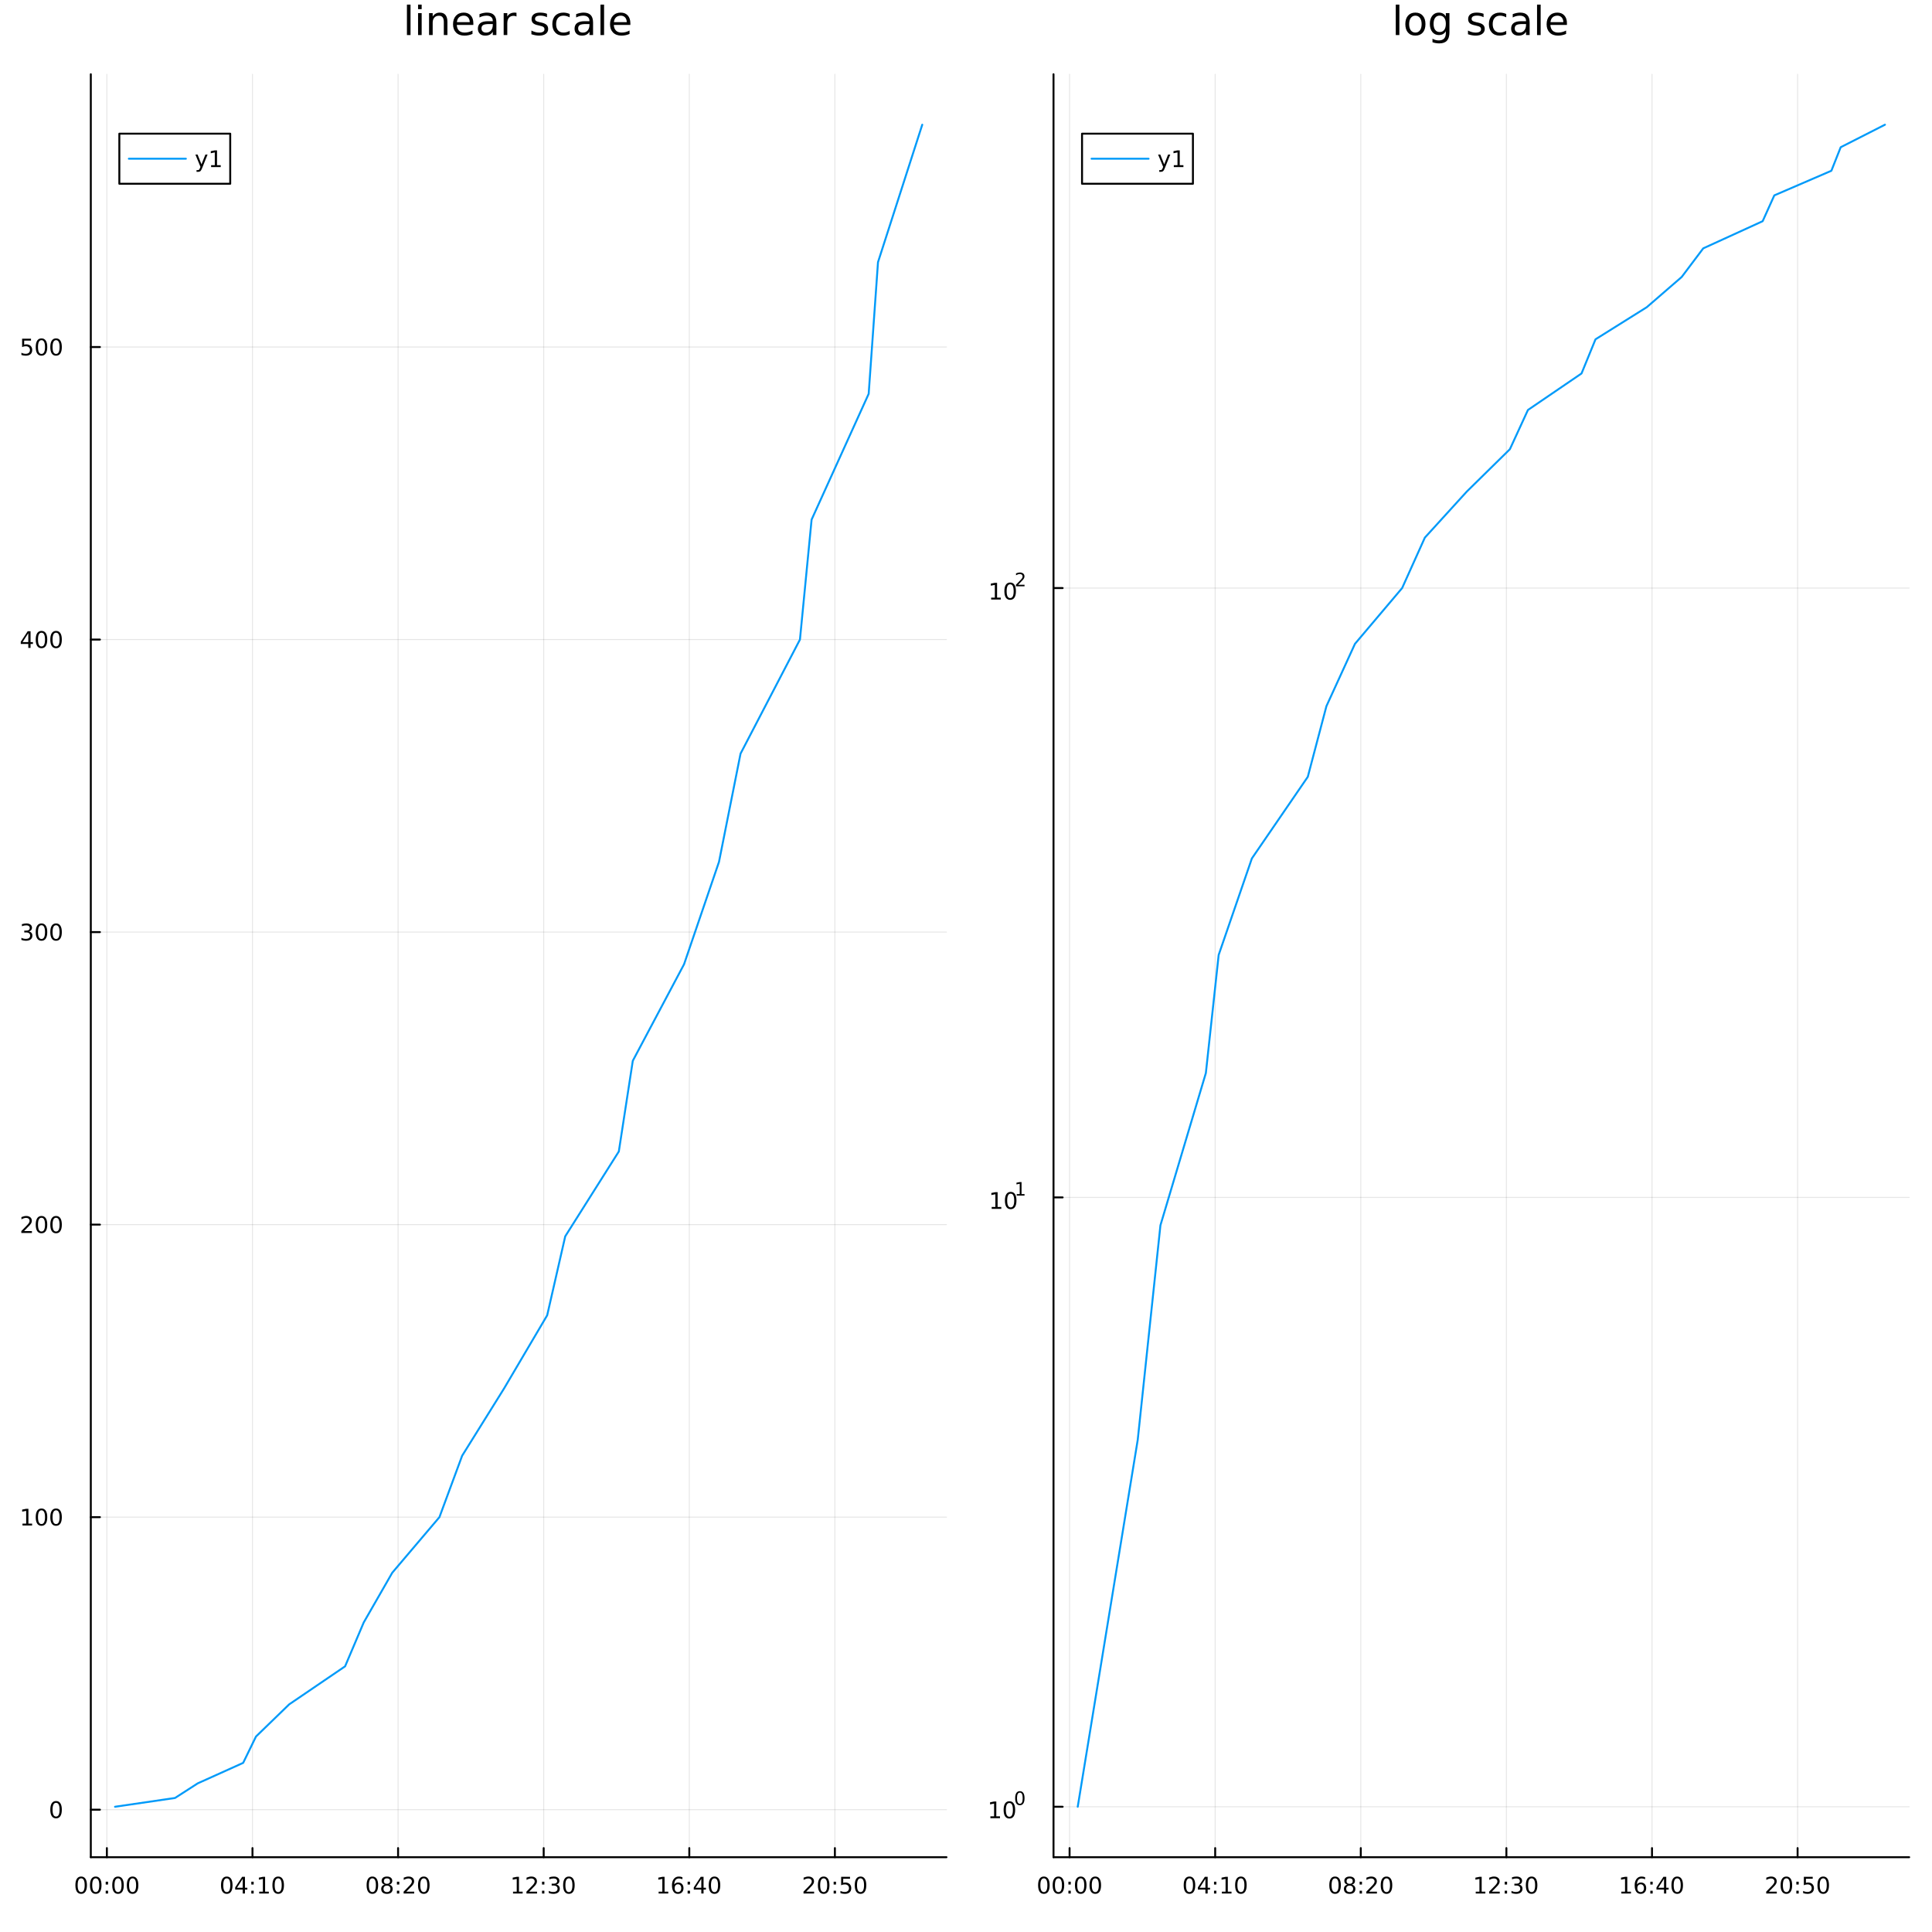 <?xml version="1.0" encoding="utf-8"?>
<svg xmlns="http://www.w3.org/2000/svg" xmlns:xlink="http://www.w3.org/1999/xlink" width="1000" height="1000" viewBox="0 0 4000 4000">
<rect x="0" y="0" width="4000" height="4000" fill="#333333" stroke="none"/>
<defs>
  <clipPath id="clip050">
    <rect x="0" y="0" width="4000" height="4000"/>
  </clipPath>
</defs>
<path clip-path="url(#clip050)" d="M0 4000 L4000 4000 L4000 0 L0 0  Z" fill="#ffffff" fill-rule="evenodd" fill-opacity="1"/>
<defs>
  <clipPath id="clip051">
    <rect x="800" y="400" width="2801" height="2801"/>
  </clipPath>
</defs>
<path clip-path="url(#clip050)" d="M188.015 3845.17 L1959.58 3845.17 L1959.58 153.712 L188.015 153.712  Z" fill="#ffffff" fill-rule="evenodd" fill-opacity="1"/>
<defs>
  <clipPath id="clip052">
    <rect x="188" y="153" width="1773" height="3692"/>
  </clipPath>
</defs>
<polyline clip-path="url(#clip052)" style="stroke:#000000; stroke-linecap:round; stroke-linejoin:round; stroke-width:2; stroke-opacity:0.1; fill:none" points="221.272,3845.17 221.272,153.712 "/>
<polyline clip-path="url(#clip052)" style="stroke:#000000; stroke-linecap:round; stroke-linejoin:round; stroke-width:2; stroke-opacity:0.1; fill:none" points="522.73,3845.17 522.73,153.712 "/>
<polyline clip-path="url(#clip052)" style="stroke:#000000; stroke-linecap:round; stroke-linejoin:round; stroke-width:2; stroke-opacity:0.1; fill:none" points="824.189,3845.17 824.189,153.712 "/>
<polyline clip-path="url(#clip052)" style="stroke:#000000; stroke-linecap:round; stroke-linejoin:round; stroke-width:2; stroke-opacity:0.1; fill:none" points="1125.65,3845.17 1125.65,153.712 "/>
<polyline clip-path="url(#clip052)" style="stroke:#000000; stroke-linecap:round; stroke-linejoin:round; stroke-width:2; stroke-opacity:0.1; fill:none" points="1427.11,3845.17 1427.11,153.712 "/>
<polyline clip-path="url(#clip052)" style="stroke:#000000; stroke-linecap:round; stroke-linejoin:round; stroke-width:2; stroke-opacity:0.1; fill:none" points="1728.56,3845.17 1728.56,153.712 "/>
<polyline clip-path="url(#clip052)" style="stroke:#000000; stroke-linecap:round; stroke-linejoin:round; stroke-width:2; stroke-opacity:0.1; fill:none" points="188.015,3746.75 1959.58,3746.75 "/>
<polyline clip-path="url(#clip052)" style="stroke:#000000; stroke-linecap:round; stroke-linejoin:round; stroke-width:2; stroke-opacity:0.1; fill:none" points="188.015,3141.1 1959.58,3141.1 "/>
<polyline clip-path="url(#clip052)" style="stroke:#000000; stroke-linecap:round; stroke-linejoin:round; stroke-width:2; stroke-opacity:0.1; fill:none" points="188.015,2535.44 1959.58,2535.44 "/>
<polyline clip-path="url(#clip052)" style="stroke:#000000; stroke-linecap:round; stroke-linejoin:round; stroke-width:2; stroke-opacity:0.1; fill:none" points="188.015,1929.79 1959.58,1929.79 "/>
<polyline clip-path="url(#clip052)" style="stroke:#000000; stroke-linecap:round; stroke-linejoin:round; stroke-width:2; stroke-opacity:0.1; fill:none" points="188.015,1324.14 1959.58,1324.14 "/>
<polyline clip-path="url(#clip052)" style="stroke:#000000; stroke-linecap:round; stroke-linejoin:round; stroke-width:2; stroke-opacity:0.1; fill:none" points="188.015,718.484 1959.58,718.484 "/>
<polyline clip-path="url(#clip050)" style="stroke:#000000; stroke-linecap:round; stroke-linejoin:round; stroke-width:4; stroke-opacity:1; fill:none" points="188.015,3845.17 1959.58,3845.17 "/>
<polyline clip-path="url(#clip050)" style="stroke:#000000; stroke-linecap:round; stroke-linejoin:round; stroke-width:4; stroke-opacity:1; fill:none" points="221.272,3845.17 221.272,3826.27 "/>
<polyline clip-path="url(#clip050)" style="stroke:#000000; stroke-linecap:round; stroke-linejoin:round; stroke-width:4; stroke-opacity:1; fill:none" points="522.73,3845.17 522.73,3826.27 "/>
<polyline clip-path="url(#clip050)" style="stroke:#000000; stroke-linecap:round; stroke-linejoin:round; stroke-width:4; stroke-opacity:1; fill:none" points="824.189,3845.17 824.189,3826.27 "/>
<polyline clip-path="url(#clip050)" style="stroke:#000000; stroke-linecap:round; stroke-linejoin:round; stroke-width:4; stroke-opacity:1; fill:none" points="1125.65,3845.17 1125.65,3826.27 "/>
<polyline clip-path="url(#clip050)" style="stroke:#000000; stroke-linecap:round; stroke-linejoin:round; stroke-width:4; stroke-opacity:1; fill:none" points="1427.11,3845.17 1427.11,3826.27 "/>
<polyline clip-path="url(#clip050)" style="stroke:#000000; stroke-linecap:round; stroke-linejoin:round; stroke-width:4; stroke-opacity:1; fill:none" points="1728.56,3845.17 1728.56,3826.27 "/>
<path clip-path="url(#clip050)" d="M168.043 3888.89 Q164.432 3888.89 162.603 3892.45 Q160.798 3895.99 160.798 3903.12 Q160.798 3910.23 162.603 3913.79 Q164.432 3917.34 168.043 3917.34 Q171.677 3917.34 173.483 3913.79 Q175.311 3910.23 175.311 3903.12 Q175.311 3895.99 173.483 3892.45 Q171.677 3888.89 168.043 3888.89 M168.043 3885.18 Q173.853 3885.18 176.909 3889.79 Q179.987 3894.37 179.987 3903.12 Q179.987 3911.85 176.909 3916.46 Q173.853 3921.04 168.043 3921.04 Q162.233 3921.04 159.154 3916.46 Q156.098 3911.85 156.098 3903.12 Q156.098 3894.37 159.154 3889.79 Q162.233 3885.18 168.043 3885.18 Z" fill="#000000" fill-rule="nonzero" fill-opacity="1" /><path clip-path="url(#clip050)" d="M198.205 3888.89 Q194.594 3888.89 192.765 3892.45 Q190.959 3895.99 190.959 3903.12 Q190.959 3910.23 192.765 3913.79 Q194.594 3917.34 198.205 3917.34 Q201.839 3917.34 203.645 3913.79 Q205.473 3910.23 205.473 3903.12 Q205.473 3895.99 203.645 3892.45 Q201.839 3888.89 198.205 3888.89 M198.205 3885.18 Q204.015 3885.18 207.07 3889.79 Q210.149 3894.37 210.149 3903.12 Q210.149 3911.85 207.07 3916.46 Q204.015 3921.04 198.205 3921.04 Q192.395 3921.04 189.316 3916.46 Q186.26 3911.85 186.26 3903.12 Q186.26 3894.37 189.316 3889.79 Q192.395 3885.18 198.205 3885.18 Z" fill="#000000" fill-rule="nonzero" fill-opacity="1" /><path clip-path="url(#clip050)" d="M218.853 3914.49 L223.737 3914.49 L223.737 3920.37 L218.853 3920.37 L218.853 3914.49 M218.853 3895.85 L223.737 3895.85 L223.737 3901.73 L218.853 3901.73 L218.853 3895.85 Z" fill="#000000" fill-rule="nonzero" fill-opacity="1" /><path clip-path="url(#clip050)" d="M244.339 3888.89 Q240.728 3888.89 238.899 3892.45 Q237.093 3895.99 237.093 3903.12 Q237.093 3910.23 238.899 3913.79 Q240.728 3917.34 244.339 3917.34 Q247.973 3917.34 249.779 3913.79 Q251.607 3910.23 251.607 3903.12 Q251.607 3895.99 249.779 3892.45 Q247.973 3888.89 244.339 3888.89 M244.339 3885.18 Q250.149 3885.18 253.204 3889.79 Q256.283 3894.37 256.283 3903.12 Q256.283 3911.85 253.204 3916.46 Q250.149 3921.04 244.339 3921.04 Q238.529 3921.04 235.45 3916.46 Q232.394 3911.85 232.394 3903.12 Q232.394 3894.37 235.45 3889.79 Q238.529 3885.18 244.339 3885.18 Z" fill="#000000" fill-rule="nonzero" fill-opacity="1" /><path clip-path="url(#clip050)" d="M274.501 3888.89 Q270.89 3888.89 269.061 3892.45 Q267.255 3895.99 267.255 3903.12 Q267.255 3910.23 269.061 3913.79 Q270.89 3917.34 274.501 3917.34 Q278.135 3917.34 279.94 3913.79 Q281.769 3910.23 281.769 3903.12 Q281.769 3895.99 279.94 3892.45 Q278.135 3888.89 274.501 3888.89 M274.501 3885.18 Q280.311 3885.18 283.366 3889.79 Q286.445 3894.37 286.445 3903.12 Q286.445 3911.85 283.366 3916.46 Q280.311 3921.04 274.501 3921.04 Q268.69 3921.04 265.612 3916.46 Q262.556 3911.85 262.556 3903.12 Q262.556 3894.37 265.612 3889.79 Q268.69 3885.18 274.501 3885.18 Z" fill="#000000" fill-rule="nonzero" fill-opacity="1" /><path clip-path="url(#clip050)" d="M469.502 3888.89 Q465.89 3888.89 464.062 3892.45 Q462.256 3895.99 462.256 3903.12 Q462.256 3910.23 464.062 3913.79 Q465.89 3917.34 469.502 3917.34 Q473.136 3917.34 474.941 3913.79 Q476.77 3910.23 476.77 3903.12 Q476.77 3895.99 474.941 3892.45 Q473.136 3888.89 469.502 3888.89 M469.502 3885.18 Q475.312 3885.18 478.367 3889.79 Q481.446 3894.37 481.446 3903.12 Q481.446 3911.85 478.367 3916.46 Q475.312 3921.04 469.502 3921.04 Q463.691 3921.04 460.613 3916.46 Q457.557 3911.85 457.557 3903.12 Q457.557 3894.37 460.613 3889.79 Q463.691 3885.18 469.502 3885.18 Z" fill="#000000" fill-rule="nonzero" fill-opacity="1" /><path clip-path="url(#clip050)" d="M502.511 3889.88 L490.705 3908.33 L502.511 3908.33 L502.511 3889.88 M501.284 3885.81 L507.163 3885.81 L507.163 3908.33 L512.094 3908.33 L512.094 3912.22 L507.163 3912.22 L507.163 3920.37 L502.511 3920.37 L502.511 3912.22 L486.909 3912.22 L486.909 3907.71 L501.284 3885.81 Z" fill="#000000" fill-rule="nonzero" fill-opacity="1" /><path clip-path="url(#clip050)" d="M520.311 3914.49 L525.196 3914.49 L525.196 3920.37 L520.311 3920.37 L520.311 3914.49 M520.311 3895.85 L525.196 3895.85 L525.196 3901.73 L520.311 3901.73 L520.311 3895.85 Z" fill="#000000" fill-rule="nonzero" fill-opacity="1" /><path clip-path="url(#clip050)" d="M536.608 3916.43 L544.246 3916.43 L544.246 3890.07 L535.936 3891.73 L535.936 3887.47 L544.2 3885.81 L548.876 3885.81 L548.876 3916.43 L556.515 3916.43 L556.515 3920.37 L536.608 3920.37 L536.608 3916.43 Z" fill="#000000" fill-rule="nonzero" fill-opacity="1" /><path clip-path="url(#clip050)" d="M575.959 3888.89 Q572.348 3888.89 570.519 3892.45 Q568.714 3895.99 568.714 3903.12 Q568.714 3910.23 570.519 3913.79 Q572.348 3917.34 575.959 3917.34 Q579.594 3917.34 581.399 3913.79 Q583.228 3910.23 583.228 3903.12 Q583.228 3895.99 581.399 3892.45 Q579.594 3888.89 575.959 3888.89 M575.959 3885.18 Q581.769 3885.18 584.825 3889.79 Q587.904 3894.37 587.904 3903.12 Q587.904 3911.85 584.825 3916.46 Q581.769 3921.04 575.959 3921.04 Q570.149 3921.04 567.07 3916.46 Q564.015 3911.85 564.015 3903.12 Q564.015 3894.37 567.07 3889.79 Q570.149 3885.18 575.959 3885.18 Z" fill="#000000" fill-rule="nonzero" fill-opacity="1" /><path clip-path="url(#clip050)" d="M770.96 3888.89 Q767.349 3888.89 765.52 3892.45 Q763.715 3895.99 763.715 3903.12 Q763.715 3910.23 765.52 3913.79 Q767.349 3917.34 770.96 3917.34 Q774.594 3917.34 776.4 3913.79 Q778.229 3910.23 778.229 3903.12 Q778.229 3895.99 776.4 3892.45 Q774.594 3888.89 770.96 3888.89 M770.96 3885.18 Q776.77 3885.18 779.826 3889.79 Q782.905 3894.37 782.905 3903.12 Q782.905 3911.85 779.826 3916.46 Q776.77 3921.04 770.96 3921.04 Q765.15 3921.04 762.071 3916.46 Q759.016 3911.85 759.016 3903.12 Q759.016 3894.37 762.071 3889.79 Q765.15 3885.18 770.96 3885.18 Z" fill="#000000" fill-rule="nonzero" fill-opacity="1" /><path clip-path="url(#clip050)" d="M801.122 3903.96 Q797.789 3903.96 795.867 3905.74 Q793.969 3907.52 793.969 3910.65 Q793.969 3913.77 795.867 3915.55 Q797.789 3917.34 801.122 3917.34 Q804.455 3917.34 806.377 3915.55 Q808.298 3913.75 808.298 3910.65 Q808.298 3907.52 806.377 3905.74 Q804.478 3903.96 801.122 3903.96 M796.446 3901.97 Q793.437 3901.22 791.747 3899.16 Q790.08 3897.1 790.08 3894.14 Q790.08 3890 793.02 3887.59 Q795.983 3885.18 801.122 3885.18 Q806.284 3885.18 809.224 3887.59 Q812.164 3890 812.164 3894.14 Q812.164 3897.1 810.474 3899.16 Q808.807 3901.22 805.821 3901.97 Q809.201 3902.75 811.076 3905.04 Q812.974 3907.34 812.974 3910.65 Q812.974 3915.67 809.895 3918.35 Q806.84 3921.04 801.122 3921.04 Q795.404 3921.04 792.326 3918.35 Q789.27 3915.67 789.27 3910.65 Q789.27 3907.34 791.168 3905.04 Q793.067 3902.75 796.446 3901.97 M794.733 3894.58 Q794.733 3897.27 796.4 3898.77 Q798.09 3900.28 801.122 3900.28 Q804.131 3900.28 805.821 3898.77 Q807.534 3897.27 807.534 3894.58 Q807.534 3891.9 805.821 3890.39 Q804.131 3888.89 801.122 3888.89 Q798.09 3888.89 796.4 3890.39 Q794.733 3891.9 794.733 3894.58 Z" fill="#000000" fill-rule="nonzero" fill-opacity="1" /><path clip-path="url(#clip050)" d="M821.77 3914.49 L826.654 3914.49 L826.654 3920.37 L821.77 3920.37 L821.77 3914.49 M821.77 3895.85 L826.654 3895.85 L826.654 3901.73 L821.77 3901.73 L821.77 3895.85 Z" fill="#000000" fill-rule="nonzero" fill-opacity="1" /><path clip-path="url(#clip050)" d="M841.284 3916.43 L857.603 3916.43 L857.603 3920.37 L835.659 3920.37 L835.659 3916.43 Q838.321 3913.68 842.904 3909.05 Q847.511 3904.4 848.691 3903.05 Q850.937 3900.53 851.816 3898.79 Q852.719 3897.03 852.719 3895.34 Q852.719 3892.59 850.775 3890.85 Q848.853 3889.12 845.751 3889.12 Q843.552 3889.12 841.099 3889.88 Q838.668 3890.65 835.89 3892.2 L835.89 3887.47 Q838.714 3886.34 841.168 3885.76 Q843.622 3885.18 845.659 3885.18 Q851.029 3885.18 854.224 3887.87 Q857.418 3890.55 857.418 3895.04 Q857.418 3897.17 856.608 3899.09 Q855.821 3900.99 853.714 3903.59 Q853.136 3904.26 850.034 3907.47 Q846.932 3910.67 841.284 3916.43 Z" fill="#000000" fill-rule="nonzero" fill-opacity="1" /><path clip-path="url(#clip050)" d="M877.418 3888.89 Q873.807 3888.89 871.978 3892.45 Q870.173 3895.99 870.173 3903.12 Q870.173 3910.23 871.978 3913.79 Q873.807 3917.34 877.418 3917.34 Q881.052 3917.34 882.858 3913.79 Q884.686 3910.23 884.686 3903.12 Q884.686 3895.99 882.858 3892.45 Q881.052 3888.89 877.418 3888.89 M877.418 3885.18 Q883.228 3885.18 886.284 3889.79 Q889.362 3894.37 889.362 3903.12 Q889.362 3911.85 886.284 3916.46 Q883.228 3921.04 877.418 3921.04 Q871.608 3921.04 868.529 3916.46 Q865.474 3911.85 865.474 3903.12 Q865.474 3894.37 868.529 3889.79 Q871.608 3885.18 877.418 3885.18 Z" fill="#000000" fill-rule="nonzero" fill-opacity="1" /><path clip-path="url(#clip050)" d="M1062.19 3916.43 L1069.83 3916.43 L1069.83 3890.07 L1061.52 3891.73 L1061.52 3887.47 L1069.78 3885.81 L1074.46 3885.81 L1074.46 3916.43 L1082.09 3916.43 L1082.09 3920.37 L1062.19 3920.37 L1062.19 3916.43 Z" fill="#000000" fill-rule="nonzero" fill-opacity="1" /><path clip-path="url(#clip050)" d="M1095.57 3916.43 L1111.89 3916.43 L1111.89 3920.37 L1089.94 3920.37 L1089.94 3916.43 Q1092.6 3913.68 1097.19 3909.05 Q1101.79 3904.4 1102.97 3903.05 Q1105.22 3900.53 1106.1 3898.79 Q1107 3897.03 1107 3895.34 Q1107 3892.59 1105.06 3890.85 Q1103.14 3889.12 1100.03 3889.12 Q1097.84 3889.12 1095.38 3889.88 Q1092.95 3890.65 1090.17 3892.2 L1090.17 3887.47 Q1093 3886.34 1095.45 3885.76 Q1097.9 3885.18 1099.94 3885.18 Q1105.31 3885.18 1108.51 3887.87 Q1111.7 3890.55 1111.7 3895.04 Q1111.7 3897.17 1110.89 3899.09 Q1110.1 3900.99 1108 3903.59 Q1107.42 3904.26 1104.32 3907.47 Q1101.21 3910.67 1095.57 3916.43 Z" fill="#000000" fill-rule="nonzero" fill-opacity="1" /><path clip-path="url(#clip050)" d="M1122.19 3914.49 L1127.07 3914.49 L1127.07 3920.37 L1122.19 3920.37 L1122.19 3914.49 M1122.19 3895.85 L1127.07 3895.85 L1127.07 3901.73 L1122.19 3901.73 L1122.19 3895.85 Z" fill="#000000" fill-rule="nonzero" fill-opacity="1" /><path clip-path="url(#clip050)" d="M1151.84 3901.73 Q1155.2 3902.45 1157.07 3904.72 Q1158.97 3906.99 1158.97 3910.32 Q1158.97 3915.44 1155.45 3918.24 Q1151.93 3921.04 1145.45 3921.04 Q1143.27 3921.04 1140.96 3920.6 Q1138.67 3920.18 1136.21 3919.33 L1136.21 3914.81 Q1138.16 3915.95 1140.47 3916.53 Q1142.79 3917.1 1145.31 3917.1 Q1149.71 3917.1 1152 3915.37 Q1154.32 3913.63 1154.32 3910.32 Q1154.32 3907.27 1152.16 3905.55 Q1150.03 3903.82 1146.21 3903.82 L1142.19 3903.82 L1142.19 3899.97 L1146.4 3899.97 Q1149.85 3899.97 1151.68 3898.61 Q1153.51 3897.22 1153.51 3894.63 Q1153.51 3891.97 1151.61 3890.55 Q1149.73 3889.12 1146.21 3889.12 Q1144.29 3889.12 1142.09 3889.53 Q1139.9 3889.95 1137.26 3890.83 L1137.26 3886.66 Q1139.92 3885.92 1142.23 3885.55 Q1144.57 3885.18 1146.63 3885.18 Q1151.96 3885.18 1155.06 3887.61 Q1158.16 3890.02 1158.16 3894.14 Q1158.16 3897.01 1156.52 3899 Q1154.87 3900.97 1151.84 3901.73 Z" fill="#000000" fill-rule="nonzero" fill-opacity="1" /><path clip-path="url(#clip050)" d="M1177.83 3888.89 Q1174.22 3888.89 1172.4 3892.45 Q1170.59 3895.99 1170.59 3903.12 Q1170.59 3910.23 1172.4 3913.79 Q1174.22 3917.34 1177.83 3917.34 Q1181.47 3917.34 1183.27 3913.79 Q1185.1 3910.23 1185.1 3903.12 Q1185.1 3895.99 1183.27 3892.45 Q1181.47 3888.89 1177.83 3888.89 M1177.83 3885.18 Q1183.65 3885.18 1186.7 3889.79 Q1189.78 3894.37 1189.78 3903.12 Q1189.78 3911.85 1186.7 3916.46 Q1183.65 3921.04 1177.83 3921.04 Q1172.02 3921.04 1168.95 3916.46 Q1165.89 3911.85 1165.89 3903.12 Q1165.89 3894.37 1168.95 3889.79 Q1172.02 3885.18 1177.83 3885.18 Z" fill="#000000" fill-rule="nonzero" fill-opacity="1" /><path clip-path="url(#clip050)" d="M1363.65 3916.43 L1371.28 3916.43 L1371.28 3890.07 L1362.97 3891.73 L1362.97 3887.47 L1371.24 3885.81 L1375.91 3885.81 L1375.91 3916.43 L1383.55 3916.43 L1383.55 3920.37 L1363.65 3920.37 L1363.65 3916.43 Z" fill="#000000" fill-rule="nonzero" fill-opacity="1" /><path clip-path="url(#clip050)" d="M1403.58 3901.22 Q1400.43 3901.22 1398.58 3903.38 Q1396.75 3905.53 1396.75 3909.28 Q1396.75 3913.01 1398.58 3915.18 Q1400.43 3917.34 1403.58 3917.34 Q1406.72 3917.34 1408.55 3915.18 Q1410.41 3913.01 1410.41 3909.28 Q1410.41 3905.53 1408.55 3903.38 Q1406.72 3901.22 1403.58 3901.22 M1412.86 3886.57 L1412.86 3890.83 Q1411.1 3890 1409.29 3889.56 Q1407.51 3889.12 1405.75 3889.12 Q1401.12 3889.12 1398.67 3892.24 Q1396.24 3895.37 1395.89 3901.69 Q1397.26 3899.67 1399.32 3898.61 Q1401.38 3897.52 1403.85 3897.52 Q1409.06 3897.52 1412.07 3900.69 Q1415.1 3903.84 1415.1 3909.28 Q1415.1 3914.6 1411.96 3917.82 Q1408.81 3921.04 1403.58 3921.04 Q1397.58 3921.04 1394.41 3916.46 Q1391.24 3911.85 1391.24 3903.12 Q1391.24 3894.93 1395.13 3890.07 Q1399.02 3885.18 1405.57 3885.18 Q1407.33 3885.18 1409.11 3885.53 Q1410.91 3885.88 1412.86 3886.57 Z" fill="#000000" fill-rule="nonzero" fill-opacity="1" /><path clip-path="url(#clip050)" d="M1423.65 3914.49 L1428.53 3914.49 L1428.53 3920.37 L1423.65 3920.37 L1423.65 3914.49 M1423.65 3895.85 L1428.53 3895.85 L1428.53 3901.73 L1423.65 3901.73 L1423.65 3895.85 Z" fill="#000000" fill-rule="nonzero" fill-opacity="1" /><path clip-path="url(#clip050)" d="M1451.98 3889.88 L1440.17 3908.33 L1451.98 3908.33 L1451.98 3889.88 M1450.75 3885.81 L1456.63 3885.81 L1456.63 3908.33 L1461.56 3908.33 L1461.56 3912.22 L1456.63 3912.22 L1456.63 3920.37 L1451.98 3920.37 L1451.98 3912.22 L1436.38 3912.22 L1436.38 3907.71 L1450.75 3885.81 Z" fill="#000000" fill-rule="nonzero" fill-opacity="1" /><path clip-path="url(#clip050)" d="M1479.29 3888.89 Q1475.68 3888.89 1473.85 3892.45 Q1472.05 3895.99 1472.05 3903.12 Q1472.05 3910.23 1473.85 3913.79 Q1475.68 3917.34 1479.29 3917.34 Q1482.93 3917.34 1484.73 3913.79 Q1486.56 3910.23 1486.56 3903.12 Q1486.56 3895.99 1484.73 3892.45 Q1482.93 3888.89 1479.29 3888.89 M1479.29 3885.18 Q1485.1 3885.18 1488.16 3889.79 Q1491.24 3894.37 1491.24 3903.12 Q1491.24 3911.85 1488.16 3916.46 Q1485.1 3921.04 1479.29 3921.04 Q1473.48 3921.04 1470.4 3916.46 Q1467.35 3911.85 1467.35 3903.12 Q1467.35 3894.37 1470.4 3889.79 Q1473.48 3885.18 1479.29 3885.18 Z" fill="#000000" fill-rule="nonzero" fill-opacity="1" /><path clip-path="url(#clip050)" d="M1669.19 3916.43 L1685.51 3916.43 L1685.51 3920.37 L1663.57 3920.37 L1663.57 3916.43 Q1666.23 3913.68 1670.81 3909.05 Q1675.42 3904.4 1676.6 3903.05 Q1678.84 3900.53 1679.72 3898.79 Q1680.63 3897.03 1680.63 3895.34 Q1680.63 3892.59 1678.68 3890.85 Q1676.76 3889.12 1673.66 3889.12 Q1671.46 3889.12 1669.01 3889.88 Q1666.57 3890.65 1663.8 3892.2 L1663.8 3887.47 Q1666.62 3886.34 1669.07 3885.76 Q1671.53 3885.18 1673.57 3885.18 Q1678.94 3885.18 1682.13 3887.87 Q1685.32 3890.55 1685.32 3895.04 Q1685.32 3897.17 1684.51 3899.09 Q1683.73 3900.99 1681.62 3903.59 Q1681.04 3904.26 1677.94 3907.47 Q1674.84 3910.67 1669.19 3916.43 Z" fill="#000000" fill-rule="nonzero" fill-opacity="1" /><path clip-path="url(#clip050)" d="M1705.32 3888.89 Q1701.71 3888.89 1699.88 3892.45 Q1698.08 3895.99 1698.08 3903.12 Q1698.08 3910.23 1699.88 3913.79 Q1701.71 3917.34 1705.32 3917.34 Q1708.96 3917.34 1710.76 3913.79 Q1712.59 3910.23 1712.59 3903.12 Q1712.59 3895.99 1710.76 3892.45 Q1708.96 3888.89 1705.32 3888.89 M1705.32 3885.18 Q1711.13 3885.18 1714.19 3889.79 Q1717.27 3894.37 1717.27 3903.12 Q1717.27 3911.85 1714.19 3916.46 Q1711.13 3921.04 1705.32 3921.04 Q1699.51 3921.04 1696.44 3916.46 Q1693.38 3911.85 1693.38 3903.12 Q1693.38 3894.37 1696.44 3889.79 Q1699.51 3885.18 1705.32 3885.18 Z" fill="#000000" fill-rule="nonzero" fill-opacity="1" /><path clip-path="url(#clip050)" d="M1725.97 3914.49 L1730.86 3914.49 L1730.86 3920.37 L1725.97 3920.37 L1725.97 3914.49 M1725.97 3895.85 L1730.86 3895.85 L1730.86 3901.73 L1725.97 3901.73 L1725.97 3895.85 Z" fill="#000000" fill-rule="nonzero" fill-opacity="1" /><path clip-path="url(#clip050)" d="M1741.5 3885.81 L1759.86 3885.81 L1759.86 3889.74 L1745.79 3889.74 L1745.79 3898.22 Q1746.81 3897.87 1747.82 3897.71 Q1748.84 3897.52 1749.86 3897.52 Q1755.65 3897.52 1759.03 3900.69 Q1762.41 3903.86 1762.41 3909.28 Q1762.41 3914.86 1758.94 3917.96 Q1755.46 3921.04 1749.14 3921.04 Q1746.97 3921.04 1744.7 3920.67 Q1742.45 3920.3 1740.05 3919.56 L1740.05 3914.86 Q1742.13 3915.99 1744.35 3916.55 Q1746.57 3917.1 1749.05 3917.1 Q1753.06 3917.1 1755.39 3915 Q1757.73 3912.89 1757.73 3909.28 Q1757.73 3905.67 1755.39 3903.56 Q1753.06 3901.46 1749.05 3901.46 Q1747.18 3901.46 1745.3 3901.87 Q1743.45 3902.29 1741.5 3903.17 L1741.5 3885.81 Z" fill="#000000" fill-rule="nonzero" fill-opacity="1" /><path clip-path="url(#clip050)" d="M1781.62 3888.89 Q1778.01 3888.89 1776.18 3892.45 Q1774.37 3895.99 1774.37 3903.12 Q1774.37 3910.23 1776.18 3913.79 Q1778.01 3917.34 1781.62 3917.34 Q1785.25 3917.34 1787.06 3913.79 Q1788.89 3910.23 1788.89 3903.12 Q1788.89 3895.99 1787.06 3892.45 Q1785.25 3888.89 1781.62 3888.89 M1781.62 3885.18 Q1787.43 3885.18 1790.49 3889.79 Q1793.56 3894.37 1793.56 3903.12 Q1793.56 3911.85 1790.49 3916.46 Q1787.43 3921.04 1781.62 3921.04 Q1775.81 3921.04 1772.73 3916.46 Q1769.68 3911.85 1769.68 3903.12 Q1769.68 3894.37 1772.73 3889.79 Q1775.81 3885.18 1781.62 3885.18 Z" fill="#000000" fill-rule="nonzero" fill-opacity="1" /><polyline clip-path="url(#clip050)" style="stroke:#000000; stroke-linecap:round; stroke-linejoin:round; stroke-width:4; stroke-opacity:1; fill:none" points="188.015,3845.17 188.015,153.712 "/>
<polyline clip-path="url(#clip050)" style="stroke:#000000; stroke-linecap:round; stroke-linejoin:round; stroke-width:4; stroke-opacity:1; fill:none" points="188.015,3746.75 206.912,3746.75 "/>
<polyline clip-path="url(#clip050)" style="stroke:#000000; stroke-linecap:round; stroke-linejoin:round; stroke-width:4; stroke-opacity:1; fill:none" points="188.015,3141.1 206.912,3141.1 "/>
<polyline clip-path="url(#clip050)" style="stroke:#000000; stroke-linecap:round; stroke-linejoin:round; stroke-width:4; stroke-opacity:1; fill:none" points="188.015,2535.44 206.912,2535.44 "/>
<polyline clip-path="url(#clip050)" style="stroke:#000000; stroke-linecap:round; stroke-linejoin:round; stroke-width:4; stroke-opacity:1; fill:none" points="188.015,1929.79 206.912,1929.79 "/>
<polyline clip-path="url(#clip050)" style="stroke:#000000; stroke-linecap:round; stroke-linejoin:round; stroke-width:4; stroke-opacity:1; fill:none" points="188.015,1324.14 206.912,1324.14 "/>
<polyline clip-path="url(#clip050)" style="stroke:#000000; stroke-linecap:round; stroke-linejoin:round; stroke-width:4; stroke-opacity:1; fill:none" points="188.015,718.484 206.912,718.484 "/>
<path clip-path="url(#clip050)" d="M116.07 3732.55 Q112.459 3732.55 110.631 3736.11 Q108.825 3739.65 108.825 3746.78 Q108.825 3753.89 110.631 3757.46 Q112.459 3761 116.07 3761 Q119.705 3761 121.51 3757.46 Q123.339 3753.89 123.339 3746.78 Q123.339 3739.65 121.51 3736.11 Q119.705 3732.55 116.07 3732.55 M116.07 3728.84 Q121.881 3728.84 124.936 3733.45 Q128.015 3738.03 128.015 3746.78 Q128.015 3755.51 124.936 3760.12 Q121.881 3764.7 116.07 3764.7 Q110.26 3764.7 107.182 3760.12 Q104.126 3755.51 104.126 3746.78 Q104.126 3738.03 107.182 3733.45 Q110.26 3728.84 116.07 3728.84 Z" fill="#000000" fill-rule="nonzero" fill-opacity="1" /><path clip-path="url(#clip050)" d="M46.557 3154.44 L54.196 3154.44 L54.196 3128.08 L45.886 3129.74 L45.886 3125.48 L54.15 3123.82 L58.825 3123.82 L58.825 3154.44 L66.464 3154.44 L66.464 3158.38 L46.557 3158.38 L46.557 3154.44 Z" fill="#000000" fill-rule="nonzero" fill-opacity="1" /><path clip-path="url(#clip050)" d="M85.909 3126.89 Q82.297 3126.89 80.469 3130.46 Q78.663 3134 78.663 3141.13 Q78.663 3148.24 80.469 3151.8 Q82.297 3155.34 85.909 3155.34 Q89.543 3155.34 91.348 3151.8 Q93.177 3148.24 93.177 3141.13 Q93.177 3134 91.348 3130.46 Q89.543 3126.89 85.909 3126.89 M85.909 3123.19 Q91.719 3123.19 94.774 3127.8 Q97.853 3132.38 97.853 3141.13 Q97.853 3149.86 94.774 3154.46 Q91.719 3159.05 85.909 3159.05 Q80.098 3159.05 77.02 3154.46 Q73.964 3149.86 73.964 3141.13 Q73.964 3132.38 77.02 3127.8 Q80.098 3123.19 85.909 3123.19 Z" fill="#000000" fill-rule="nonzero" fill-opacity="1" /><path clip-path="url(#clip050)" d="M116.07 3126.89 Q112.459 3126.89 110.631 3130.46 Q108.825 3134 108.825 3141.13 Q108.825 3148.24 110.631 3151.8 Q112.459 3155.34 116.07 3155.34 Q119.705 3155.34 121.51 3151.8 Q123.339 3148.24 123.339 3141.13 Q123.339 3134 121.51 3130.46 Q119.705 3126.89 116.07 3126.89 M116.07 3123.19 Q121.881 3123.19 124.936 3127.8 Q128.015 3132.38 128.015 3141.13 Q128.015 3149.86 124.936 3154.46 Q121.881 3159.05 116.07 3159.05 Q110.26 3159.05 107.182 3154.46 Q104.126 3149.86 104.126 3141.13 Q104.126 3132.38 107.182 3127.8 Q110.26 3123.19 116.07 3123.19 Z" fill="#000000" fill-rule="nonzero" fill-opacity="1" /><path clip-path="url(#clip050)" d="M49.775 2548.79 L66.094 2548.79 L66.094 2552.72 L44.15 2552.72 L44.15 2548.79 Q46.812 2546.03 51.395 2541.4 Q56.001 2536.75 57.182 2535.41 Q59.427 2532.89 60.307 2531.15 Q61.21 2529.39 61.21 2527.7 Q61.21 2524.95 59.265 2523.21 Q57.344 2521.47 54.242 2521.47 Q52.043 2521.47 49.589 2522.24 Q47.159 2523 44.381 2524.55 L44.381 2519.83 Q47.205 2518.7 49.659 2518.12 Q52.112 2517.54 54.15 2517.54 Q59.52 2517.54 62.714 2520.22 Q65.909 2522.91 65.909 2527.4 Q65.909 2529.53 65.099 2531.45 Q64.311 2533.35 62.205 2535.94 Q61.626 2536.61 58.525 2539.83 Q55.423 2543.02 49.775 2548.79 Z" fill="#000000" fill-rule="nonzero" fill-opacity="1" /><path clip-path="url(#clip050)" d="M85.909 2521.24 Q82.297 2521.24 80.469 2524.81 Q78.663 2528.35 78.663 2535.48 Q78.663 2542.58 80.469 2546.15 Q82.297 2549.69 85.909 2549.69 Q89.543 2549.69 91.348 2546.15 Q93.177 2542.58 93.177 2535.48 Q93.177 2528.35 91.348 2524.81 Q89.543 2521.24 85.909 2521.24 M85.909 2517.54 Q91.719 2517.54 94.774 2522.14 Q97.853 2526.73 97.853 2535.48 Q97.853 2544.2 94.774 2548.81 Q91.719 2553.39 85.909 2553.39 Q80.098 2553.39 77.02 2548.81 Q73.964 2544.2 73.964 2535.48 Q73.964 2526.73 77.02 2522.14 Q80.098 2517.54 85.909 2517.54 Z" fill="#000000" fill-rule="nonzero" fill-opacity="1" /><path clip-path="url(#clip050)" d="M116.07 2521.24 Q112.459 2521.24 110.631 2524.81 Q108.825 2528.35 108.825 2535.48 Q108.825 2542.58 110.631 2546.15 Q112.459 2549.69 116.07 2549.69 Q119.705 2549.69 121.51 2546.15 Q123.339 2542.58 123.339 2535.48 Q123.339 2528.35 121.51 2524.81 Q119.705 2521.24 116.07 2521.24 M116.07 2517.54 Q121.881 2517.54 124.936 2522.14 Q128.015 2526.73 128.015 2535.48 Q128.015 2544.2 124.936 2548.81 Q121.881 2553.39 116.07 2553.39 Q110.26 2553.39 107.182 2548.81 Q104.126 2544.2 104.126 2535.48 Q104.126 2526.73 107.182 2522.14 Q110.26 2517.54 116.07 2517.54 Z" fill="#000000" fill-rule="nonzero" fill-opacity="1" /><path clip-path="url(#clip050)" d="M59.913 1928.44 Q63.27 1929.15 65.145 1931.42 Q67.043 1933.69 67.043 1937.02 Q67.043 1942.14 63.524 1944.94 Q60.006 1947.74 53.525 1947.74 Q51.349 1947.74 49.034 1947.3 Q46.742 1946.88 44.288 1946.03 L44.288 1941.51 Q46.233 1942.65 48.548 1943.23 Q50.862 1943.81 53.386 1943.81 Q57.784 1943.81 60.075 1942.07 Q62.39 1940.33 62.39 1937.02 Q62.39 1933.97 60.237 1932.26 Q58.108 1930.52 54.288 1930.52 L50.261 1930.52 L50.261 1926.68 L54.474 1926.68 Q57.923 1926.68 59.751 1925.31 Q61.58 1923.92 61.58 1921.33 Q61.58 1918.67 59.682 1917.26 Q57.807 1915.82 54.288 1915.82 Q52.367 1915.82 50.168 1916.24 Q47.969 1916.65 45.33 1917.53 L45.33 1913.37 Q47.992 1912.63 50.307 1912.26 Q52.645 1911.88 54.705 1911.88 Q60.029 1911.88 63.131 1914.32 Q66.233 1916.72 66.233 1920.84 Q66.233 1923.71 64.589 1925.7 Q62.946 1927.67 59.913 1928.44 Z" fill="#000000" fill-rule="nonzero" fill-opacity="1" /><path clip-path="url(#clip050)" d="M85.909 1915.59 Q82.297 1915.59 80.469 1919.15 Q78.663 1922.7 78.663 1929.82 Q78.663 1936.93 80.469 1940.5 Q82.297 1944.04 85.909 1944.04 Q89.543 1944.04 91.348 1940.5 Q93.177 1936.93 93.177 1929.82 Q93.177 1922.7 91.348 1919.15 Q89.543 1915.59 85.909 1915.59 M85.909 1911.88 Q91.719 1911.88 94.774 1916.49 Q97.853 1921.07 97.853 1929.82 Q97.853 1938.55 94.774 1943.16 Q91.719 1947.74 85.909 1947.74 Q80.098 1947.74 77.02 1943.16 Q73.964 1938.55 73.964 1929.82 Q73.964 1921.07 77.02 1916.49 Q80.098 1911.88 85.909 1911.88 Z" fill="#000000" fill-rule="nonzero" fill-opacity="1" /><path clip-path="url(#clip050)" d="M116.07 1915.59 Q112.459 1915.59 110.631 1919.15 Q108.825 1922.7 108.825 1929.82 Q108.825 1936.93 110.631 1940.5 Q112.459 1944.04 116.07 1944.04 Q119.705 1944.04 121.51 1940.5 Q123.339 1936.93 123.339 1929.82 Q123.339 1922.7 121.51 1919.15 Q119.705 1915.59 116.07 1915.59 M116.07 1911.88 Q121.881 1911.88 124.936 1916.49 Q128.015 1921.07 128.015 1929.82 Q128.015 1938.55 124.936 1943.16 Q121.881 1947.74 116.07 1947.74 Q110.26 1947.74 107.182 1943.16 Q104.126 1938.55 104.126 1929.82 Q104.126 1921.07 107.182 1916.49 Q110.26 1911.88 116.07 1911.88 Z" fill="#000000" fill-rule="nonzero" fill-opacity="1" /><path clip-path="url(#clip050)" d="M58.594 1310.93 L46.788 1329.38 L58.594 1329.38 L58.594 1310.93 M57.367 1306.86 L63.247 1306.86 L63.247 1329.38 L68.177 1329.38 L68.177 1333.27 L63.247 1333.27 L63.247 1341.42 L58.594 1341.42 L58.594 1333.27 L42.992 1333.27 L42.992 1328.75 L57.367 1306.86 Z" fill="#000000" fill-rule="nonzero" fill-opacity="1" /><path clip-path="url(#clip050)" d="M85.909 1309.94 Q82.297 1309.94 80.469 1313.5 Q78.663 1317.04 78.663 1324.17 Q78.663 1331.28 80.469 1334.84 Q82.297 1338.38 85.909 1338.38 Q89.543 1338.38 91.348 1334.84 Q93.177 1331.28 93.177 1324.17 Q93.177 1317.04 91.348 1313.5 Q89.543 1309.94 85.909 1309.94 M85.909 1306.23 Q91.719 1306.23 94.774 1310.84 Q97.853 1315.42 97.853 1324.17 Q97.853 1332.9 94.774 1337.5 Q91.719 1342.09 85.909 1342.09 Q80.098 1342.09 77.02 1337.5 Q73.964 1332.9 73.964 1324.17 Q73.964 1315.42 77.02 1310.84 Q80.098 1306.23 85.909 1306.23 Z" fill="#000000" fill-rule="nonzero" fill-opacity="1" /><path clip-path="url(#clip050)" d="M116.07 1309.94 Q112.459 1309.94 110.631 1313.5 Q108.825 1317.04 108.825 1324.17 Q108.825 1331.28 110.631 1334.84 Q112.459 1338.38 116.07 1338.38 Q119.705 1338.38 121.51 1334.84 Q123.339 1331.28 123.339 1324.17 Q123.339 1317.04 121.51 1313.5 Q119.705 1309.94 116.07 1309.94 M116.07 1306.23 Q121.881 1306.23 124.936 1310.84 Q128.015 1315.42 128.015 1324.17 Q128.015 1332.9 124.936 1337.5 Q121.881 1342.09 116.07 1342.09 Q110.26 1342.09 107.182 1337.5 Q104.126 1332.9 104.126 1324.17 Q104.126 1315.42 107.182 1310.84 Q110.26 1306.23 116.07 1306.23 Z" fill="#000000" fill-rule="nonzero" fill-opacity="1" /><path clip-path="url(#clip050)" d="M45.793 701.204 L64.149 701.204 L64.149 705.139 L50.075 705.139 L50.075 713.611 Q51.094 713.264 52.112 713.102 Q53.131 712.917 54.15 712.917 Q59.937 712.917 63.316 716.088 Q66.696 719.259 66.696 724.676 Q66.696 730.254 63.224 733.356 Q59.751 736.435 53.432 736.435 Q51.256 736.435 48.987 736.065 Q46.742 735.694 44.335 734.953 L44.335 730.254 Q46.418 731.389 48.64 731.944 Q50.862 732.5 53.339 732.5 Q57.344 732.5 59.682 730.393 Q62.02 728.287 62.02 724.676 Q62.02 721.065 59.682 718.958 Q57.344 716.852 53.339 716.852 Q51.464 716.852 49.589 717.268 Q47.737 717.685 45.793 718.565 L45.793 701.204 Z" fill="#000000" fill-rule="nonzero" fill-opacity="1" /><path clip-path="url(#clip050)" d="M85.909 704.282 Q82.297 704.282 80.469 707.847 Q78.663 711.389 78.663 718.518 Q78.663 725.625 80.469 729.19 Q82.297 732.731 85.909 732.731 Q89.543 732.731 91.348 729.19 Q93.177 725.625 93.177 718.518 Q93.177 711.389 91.348 707.847 Q89.543 704.282 85.909 704.282 M85.909 700.579 Q91.719 700.579 94.774 705.185 Q97.853 709.768 97.853 718.518 Q97.853 727.245 94.774 731.852 Q91.719 736.435 85.909 736.435 Q80.098 736.435 77.02 731.852 Q73.964 727.245 73.964 718.518 Q73.964 709.768 77.02 705.185 Q80.098 700.579 85.909 700.579 Z" fill="#000000" fill-rule="nonzero" fill-opacity="1" /><path clip-path="url(#clip050)" d="M116.07 704.282 Q112.459 704.282 110.631 707.847 Q108.825 711.389 108.825 718.518 Q108.825 725.625 110.631 729.19 Q112.459 732.731 116.07 732.731 Q119.705 732.731 121.51 729.19 Q123.339 725.625 123.339 718.518 Q123.339 711.389 121.51 707.847 Q119.705 704.282 116.07 704.282 M116.07 700.579 Q121.881 700.579 124.936 705.185 Q128.015 709.768 128.015 718.518 Q128.015 727.245 124.936 731.852 Q121.881 736.435 116.07 736.435 Q110.26 736.435 107.182 731.852 Q104.126 727.245 104.126 718.518 Q104.126 709.768 107.182 705.185 Q110.26 700.579 116.07 700.579 Z" fill="#000000" fill-rule="nonzero" fill-opacity="1" /><path clip-path="url(#clip050)" d="M842.51 9.544 L849.964 9.544 L849.964 72.576 L842.51 72.576 L842.51 9.544 Z" fill="#000000" fill-rule="nonzero" fill-opacity="1" /><path clip-path="url(#clip050)" d="M865.56 27.206 L873.014 27.206 L873.014 72.576 L865.56 72.576 L865.56 27.206 M865.56 9.544 L873.014 9.544 L873.014 18.983 L865.56 18.983 L865.56 9.544 Z" fill="#000000" fill-rule="nonzero" fill-opacity="1" /><path clip-path="url(#clip050)" d="M926.324 45.192 L926.324 72.576 L918.87 72.576 L918.87 45.435 Q918.87 38.994 916.358 35.794 Q913.847 32.594 908.824 32.594 Q902.788 32.594 899.304 36.442 Q895.82 40.29 895.82 46.934 L895.82 72.576 L888.326 72.576 L888.326 27.206 L895.82 27.206 L895.82 34.254 Q898.494 30.163 902.099 28.138 Q905.745 26.112 910.485 26.112 Q918.303 26.112 922.313 30.973 Q926.324 35.794 926.324 45.192 Z" fill="#000000" fill-rule="nonzero" fill-opacity="1" /><path clip-path="url(#clip050)" d="M979.998 48.028 L979.998 51.673 L945.727 51.673 Q946.214 59.37 950.345 63.421 Q954.518 67.431 961.931 67.431 Q966.225 67.431 970.235 66.378 Q974.286 65.325 978.256 63.218 L978.256 70.267 Q974.246 71.968 970.033 72.86 Q965.82 73.751 961.485 73.751 Q950.629 73.751 944.269 67.431 Q937.95 61.112 937.95 50.337 Q937.95 39.197 943.945 32.675 Q949.981 26.112 960.189 26.112 Q969.344 26.112 974.651 32.026 Q979.998 37.9 979.998 48.028 M972.544 45.84 Q972.463 39.723 969.101 36.077 Q965.779 32.431 960.27 32.431 Q954.032 32.431 950.264 35.956 Q946.538 39.48 945.971 45.88 L972.544 45.84 Z" fill="#000000" fill-rule="nonzero" fill-opacity="1" /><path clip-path="url(#clip050)" d="M1012.85 49.769 Q1003.82 49.769 1000.33 51.835 Q996.85 53.901 996.85 58.884 Q996.85 62.854 999.442 65.203 Q1002.08 67.512 1006.57 67.512 Q1012.77 67.512 1016.5 63.137 Q1020.26 58.722 1020.26 51.43 L1020.26 49.769 L1012.85 49.769 M1027.72 46.691 L1027.72 72.576 L1020.26 72.576 L1020.26 65.689 Q1017.71 69.821 1013.9 71.806 Q1010.1 73.751 1004.59 73.751 Q997.62 73.751 993.488 69.862 Q989.396 65.933 989.396 59.37 Q989.396 51.714 994.5 47.825 Q999.645 43.936 1009.81 43.936 L1020.26 43.936 L1020.26 43.207 Q1020.26 38.062 1016.86 35.267 Q1013.5 32.431 1007.38 32.431 Q1003.49 32.431 999.807 33.363 Q996.121 34.295 992.718 36.158 L992.718 29.272 Q996.809 27.692 1000.66 26.922 Q1004.51 26.112 1008.15 26.112 Q1018 26.112 1022.86 31.216 Q1027.72 36.32 1027.72 46.691 Z" fill="#000000" fill-rule="nonzero" fill-opacity="1" /><path clip-path="url(#clip050)" d="M1069.36 34.173 Q1068.11 33.444 1066.61 33.12 Q1065.15 32.756 1063.37 32.756 Q1057.05 32.756 1053.64 36.888 Q1050.28 40.979 1050.28 48.676 L1050.28 72.576 L1042.79 72.576 L1042.79 27.206 L1050.28 27.206 L1050.28 34.254 Q1052.63 30.122 1056.4 28.138 Q1060.17 26.112 1065.55 26.112 Q1066.32 26.112 1067.25 26.234 Q1068.19 26.315 1069.32 26.517 L1069.36 34.173 Z" fill="#000000" fill-rule="nonzero" fill-opacity="1" /><path clip-path="url(#clip050)" d="M1132.47 28.543 L1132.47 35.591 Q1129.31 33.971 1125.91 33.161 Q1122.51 32.35 1118.86 32.35 Q1113.31 32.35 1110.52 34.052 Q1107.76 35.753 1107.76 39.156 Q1107.76 41.749 1109.75 43.248 Q1111.73 44.706 1117.73 46.043 L1120.28 46.61 Q1128.22 48.311 1131.54 51.43 Q1134.9 54.509 1134.9 60.059 Q1134.9 66.378 1129.88 70.064 Q1124.9 73.751 1116.15 73.751 Q1112.5 73.751 1108.53 73.022 Q1104.6 72.333 1100.23 70.915 L1100.23 63.218 Q1104.36 65.365 1108.37 66.459 Q1112.38 67.512 1116.31 67.512 Q1121.58 67.512 1124.41 65.73 Q1127.25 63.907 1127.25 60.626 Q1127.25 57.588 1125.18 55.967 Q1123.16 54.347 1116.23 52.848 L1113.64 52.24 Q1106.71 50.782 1103.63 47.785 Q1100.55 44.746 1100.55 39.48 Q1100.55 33.08 1105.09 29.596 Q1109.63 26.112 1117.97 26.112 Q1122.1 26.112 1125.75 26.72 Q1129.4 27.327 1132.47 28.543 Z" fill="#000000" fill-rule="nonzero" fill-opacity="1" /><path clip-path="url(#clip050)" d="M1179.42 28.948 L1179.42 35.915 Q1176.26 34.173 1173.06 33.323 Q1169.9 32.431 1166.66 32.431 Q1159.41 32.431 1155.4 37.05 Q1151.39 41.627 1151.39 49.931 Q1151.39 58.236 1155.4 62.854 Q1159.41 67.431 1166.66 67.431 Q1169.9 67.431 1173.06 66.581 Q1176.26 65.689 1179.42 63.948 L1179.42 70.834 Q1176.3 72.292 1172.94 73.022 Q1169.62 73.751 1165.85 73.751 Q1155.6 73.751 1149.57 67.31 Q1143.53 60.869 1143.53 49.931 Q1143.53 38.832 1149.61 32.472 Q1155.73 26.112 1166.34 26.112 Q1169.78 26.112 1173.06 26.841 Q1176.35 27.53 1179.42 28.948 Z" fill="#000000" fill-rule="nonzero" fill-opacity="1" /><path clip-path="url(#clip050)" d="M1213.01 49.769 Q1203.97 49.769 1200.49 51.835 Q1197.01 53.901 1197.01 58.884 Q1197.01 62.854 1199.6 65.203 Q1202.23 67.512 1206.73 67.512 Q1212.93 67.512 1216.65 63.137 Q1220.42 58.722 1220.42 51.43 L1220.42 49.769 L1213.01 49.769 M1227.87 46.691 L1227.87 72.576 L1220.42 72.576 L1220.42 65.689 Q1217.87 69.821 1214.06 71.806 Q1210.25 73.751 1204.74 73.751 Q1197.77 73.751 1193.64 69.862 Q1189.55 65.933 1189.55 59.37 Q1189.55 51.714 1194.66 47.825 Q1199.8 43.936 1209.97 43.936 L1220.42 43.936 L1220.42 43.207 Q1220.42 38.062 1217.02 35.267 Q1213.65 32.431 1207.54 32.431 Q1203.65 32.431 1199.96 33.363 Q1196.28 34.295 1192.87 36.158 L1192.87 29.272 Q1196.96 27.692 1200.81 26.922 Q1204.66 26.112 1208.31 26.112 Q1218.15 26.112 1223.01 31.216 Q1227.87 36.32 1227.87 46.691 Z" fill="#000000" fill-rule="nonzero" fill-opacity="1" /><path clip-path="url(#clip050)" d="M1243.23 9.544 L1250.68 9.544 L1250.68 72.576 L1243.23 72.576 L1243.23 9.544 Z" fill="#000000" fill-rule="nonzero" fill-opacity="1" /><path clip-path="url(#clip050)" d="M1305.08 48.028 L1305.08 51.673 L1270.81 51.673 Q1271.3 59.37 1275.43 63.421 Q1279.6 67.431 1287.02 67.431 Q1291.31 67.431 1295.32 66.378 Q1299.37 65.325 1303.34 63.218 L1303.34 70.267 Q1299.33 71.968 1295.12 72.86 Q1290.91 73.751 1286.57 73.751 Q1275.71 73.751 1269.35 67.431 Q1263.03 61.112 1263.03 50.337 Q1263.03 39.197 1269.03 32.675 Q1275.07 26.112 1285.27 26.112 Q1294.43 26.112 1299.74 32.026 Q1305.08 37.9 1305.08 48.028 M1297.63 45.84 Q1297.55 39.723 1294.19 36.077 Q1290.86 32.431 1285.36 32.431 Q1279.12 32.431 1275.35 35.956 Q1271.62 39.48 1271.06 45.88 L1297.63 45.84 Z" fill="#000000" fill-rule="nonzero" fill-opacity="1" /><polyline clip-path="url(#clip052)" style="stroke:#009af9; stroke-linecap:round; stroke-linejoin:round; stroke-width:4; stroke-opacity:1; fill:none" points="238.153,3740.69 362.354,3722.52 409.382,3692.24 503.437,3649.84 529.965,3595.34 598.698,3528.71 714.458,3449.98 753.045,3359.13 812.131,3256.17 909.803,3141.1 956.831,3013.91 1043.65,2874.61 1132.88,2723.2 1170.26,2559.67 1281.2,2384.03 1310.14,2196.28 1416.25,1996.41 1488.6,1784.43 1533.22,1560.34 1656.21,1324.14 1680.33,1075.82 1798.5,815.388 1817.8,542.844 1909.44,258.187 "/>
<path clip-path="url(#clip050)" d="M247.067 380.441 L476.654 380.441 L476.654 276.761 L247.067 276.761  Z" fill="#ffffff" fill-rule="evenodd" fill-opacity="1"/>
<polyline clip-path="url(#clip050)" style="stroke:#000000; stroke-linecap:round; stroke-linejoin:round; stroke-width:4; stroke-opacity:1; fill:none" points="247.067,380.441 476.654,380.441 476.654,276.761 247.067,276.761 247.067,380.441 "/>
<polyline clip-path="url(#clip050)" style="stroke:#009af9; stroke-linecap:round; stroke-linejoin:round; stroke-width:4; stroke-opacity:1; fill:none" points="266.751,328.601 384.855,328.601 "/>
<path clip-path="url(#clip050)" d="M418.382 348.288 Q416.576 352.918 414.863 354.33 Q413.15 355.742 410.28 355.742 L406.877 355.742 L406.877 352.177 L409.377 352.177 Q411.136 352.177 412.109 351.344 Q413.081 350.51 414.261 347.408 L415.025 345.464 L404.539 319.955 L409.053 319.955 L417.155 340.233 L425.257 319.955 L429.771 319.955 L418.382 348.288 Z" fill="#000000" fill-rule="nonzero" fill-opacity="1" /><path clip-path="url(#clip050)" d="M437.062 341.945 L444.701 341.945 L444.701 315.58 L436.391 317.247 L436.391 312.987 L444.655 311.321 L449.331 311.321 L449.331 341.945 L456.97 341.945 L456.97 345.881 L437.062 345.881 L437.062 341.945 Z" fill="#000000" fill-rule="nonzero" fill-opacity="1" /><path clip-path="url(#clip050)" d="M2181.19 3845.17 L3952.76 3845.17 L3952.76 153.712 L2181.19 153.712  Z" fill="#ffffff" fill-rule="evenodd" fill-opacity="1"/>
<defs>
  <clipPath id="clip053">
    <rect x="2181" y="153" width="1773" height="3692"/>
  </clipPath>
</defs>
<polyline clip-path="url(#clip053)" style="stroke:#000000; stroke-linecap:round; stroke-linejoin:round; stroke-width:2; stroke-opacity:0.1; fill:none" points="2214.45,3845.17 2214.45,153.712 "/>
<polyline clip-path="url(#clip053)" style="stroke:#000000; stroke-linecap:round; stroke-linejoin:round; stroke-width:2; stroke-opacity:0.1; fill:none" points="2515.91,3845.17 2515.91,153.712 "/>
<polyline clip-path="url(#clip053)" style="stroke:#000000; stroke-linecap:round; stroke-linejoin:round; stroke-width:2; stroke-opacity:0.1; fill:none" points="2817.37,3845.17 2817.37,153.712 "/>
<polyline clip-path="url(#clip053)" style="stroke:#000000; stroke-linecap:round; stroke-linejoin:round; stroke-width:2; stroke-opacity:0.1; fill:none" points="3118.82,3845.17 3118.82,153.712 "/>
<polyline clip-path="url(#clip053)" style="stroke:#000000; stroke-linecap:round; stroke-linejoin:round; stroke-width:2; stroke-opacity:0.1; fill:none" points="3420.28,3845.17 3420.28,153.712 "/>
<polyline clip-path="url(#clip053)" style="stroke:#000000; stroke-linecap:round; stroke-linejoin:round; stroke-width:2; stroke-opacity:0.1; fill:none" points="3721.74,3845.17 3721.74,153.712 "/>
<polyline clip-path="url(#clip053)" style="stroke:#000000; stroke-linecap:round; stroke-linejoin:round; stroke-width:2; stroke-opacity:0.1; fill:none" points="2181.19,3740.69 3952.76,3740.69 "/>
<polyline clip-path="url(#clip053)" style="stroke:#000000; stroke-linecap:round; stroke-linejoin:round; stroke-width:2; stroke-opacity:0.1; fill:none" points="2181.19,2479.11 3952.76,2479.11 "/>
<polyline clip-path="url(#clip053)" style="stroke:#000000; stroke-linecap:round; stroke-linejoin:round; stroke-width:2; stroke-opacity:0.1; fill:none" points="2181.19,1217.52 3952.76,1217.52 "/>
<polyline clip-path="url(#clip050)" style="stroke:#000000; stroke-linecap:round; stroke-linejoin:round; stroke-width:4; stroke-opacity:1; fill:none" points="2181.19,3845.17 3952.76,3845.17 "/>
<polyline clip-path="url(#clip050)" style="stroke:#000000; stroke-linecap:round; stroke-linejoin:round; stroke-width:4; stroke-opacity:1; fill:none" points="2214.45,3845.17 2214.45,3826.27 "/>
<polyline clip-path="url(#clip050)" style="stroke:#000000; stroke-linecap:round; stroke-linejoin:round; stroke-width:4; stroke-opacity:1; fill:none" points="2515.91,3845.17 2515.91,3826.27 "/>
<polyline clip-path="url(#clip050)" style="stroke:#000000; stroke-linecap:round; stroke-linejoin:round; stroke-width:4; stroke-opacity:1; fill:none" points="2817.37,3845.17 2817.37,3826.27 "/>
<polyline clip-path="url(#clip050)" style="stroke:#000000; stroke-linecap:round; stroke-linejoin:round; stroke-width:4; stroke-opacity:1; fill:none" points="3118.82,3845.17 3118.82,3826.27 "/>
<polyline clip-path="url(#clip050)" style="stroke:#000000; stroke-linecap:round; stroke-linejoin:round; stroke-width:4; stroke-opacity:1; fill:none" points="3420.28,3845.17 3420.28,3826.27 "/>
<polyline clip-path="url(#clip050)" style="stroke:#000000; stroke-linecap:round; stroke-linejoin:round; stroke-width:4; stroke-opacity:1; fill:none" points="3721.74,3845.17 3721.74,3826.27 "/>
<path clip-path="url(#clip050)" d="M2161.22 3888.89 Q2157.61 3888.89 2155.78 3892.45 Q2153.97 3895.99 2153.97 3903.12 Q2153.97 3910.23 2155.78 3913.79 Q2157.61 3917.34 2161.22 3917.34 Q2164.85 3917.34 2166.66 3913.79 Q2168.49 3910.23 2168.49 3903.12 Q2168.49 3895.99 2166.66 3892.45 Q2164.85 3888.89 2161.22 3888.89 M2161.22 3885.18 Q2167.03 3885.18 2170.09 3889.79 Q2173.16 3894.37 2173.16 3903.12 Q2173.16 3911.85 2170.09 3916.46 Q2167.03 3921.04 2161.22 3921.04 Q2155.41 3921.04 2152.33 3916.46 Q2149.28 3911.85 2149.28 3903.12 Q2149.28 3894.37 2152.33 3889.79 Q2155.41 3885.18 2161.22 3885.18 Z" fill="#000000" fill-rule="nonzero" fill-opacity="1" /><path clip-path="url(#clip050)" d="M2191.38 3888.89 Q2187.77 3888.89 2185.94 3892.45 Q2184.14 3895.99 2184.14 3903.12 Q2184.14 3910.23 2185.94 3913.79 Q2187.77 3917.34 2191.38 3917.34 Q2195.02 3917.34 2196.82 3913.79 Q2198.65 3910.23 2198.65 3903.12 Q2198.65 3895.99 2196.82 3892.45 Q2195.02 3888.89 2191.38 3888.89 M2191.38 3885.18 Q2197.19 3885.18 2200.25 3889.79 Q2203.33 3894.37 2203.33 3903.12 Q2203.33 3911.85 2200.25 3916.46 Q2197.19 3921.04 2191.38 3921.04 Q2185.57 3921.04 2182.49 3916.46 Q2179.44 3911.85 2179.44 3903.12 Q2179.44 3894.37 2182.49 3889.79 Q2185.57 3885.18 2191.38 3885.18 Z" fill="#000000" fill-rule="nonzero" fill-opacity="1" /><path clip-path="url(#clip050)" d="M2212.03 3914.49 L2216.91 3914.49 L2216.91 3920.37 L2212.03 3920.37 L2212.03 3914.49 M2212.03 3895.85 L2216.91 3895.85 L2216.91 3901.73 L2212.03 3901.73 L2212.03 3895.85 Z" fill="#000000" fill-rule="nonzero" fill-opacity="1" /><path clip-path="url(#clip050)" d="M2237.52 3888.89 Q2233.9 3888.89 2232.08 3892.45 Q2230.27 3895.99 2230.27 3903.12 Q2230.27 3910.23 2232.08 3913.79 Q2233.9 3917.34 2237.52 3917.34 Q2241.15 3917.34 2242.96 3913.79 Q2244.78 3910.23 2244.78 3903.12 Q2244.78 3895.99 2242.96 3892.45 Q2241.15 3888.89 2237.52 3888.89 M2237.52 3885.18 Q2243.33 3885.18 2246.38 3889.79 Q2249.46 3894.37 2249.46 3903.12 Q2249.46 3911.85 2246.38 3916.46 Q2243.33 3921.04 2237.52 3921.04 Q2231.71 3921.04 2228.63 3916.46 Q2225.57 3911.85 2225.57 3903.12 Q2225.57 3894.37 2228.63 3889.79 Q2231.71 3885.18 2237.52 3885.18 Z" fill="#000000" fill-rule="nonzero" fill-opacity="1" /><path clip-path="url(#clip050)" d="M2267.68 3888.89 Q2264.07 3888.89 2262.24 3892.45 Q2260.43 3895.99 2260.43 3903.12 Q2260.43 3910.23 2262.24 3913.79 Q2264.07 3917.34 2267.68 3917.34 Q2271.31 3917.34 2273.12 3913.79 Q2274.95 3910.23 2274.95 3903.12 Q2274.95 3895.99 2273.12 3892.45 Q2271.31 3888.89 2267.68 3888.89 M2267.68 3885.18 Q2273.49 3885.18 2276.54 3889.79 Q2279.62 3894.37 2279.62 3903.12 Q2279.62 3911.85 2276.54 3916.46 Q2273.49 3921.04 2267.68 3921.04 Q2261.87 3921.04 2258.79 3916.46 Q2255.73 3911.85 2255.73 3903.12 Q2255.73 3894.37 2258.79 3889.79 Q2261.87 3885.18 2267.68 3885.18 Z" fill="#000000" fill-rule="nonzero" fill-opacity="1" /><path clip-path="url(#clip050)" d="M2462.68 3888.89 Q2459.07 3888.89 2457.24 3892.45 Q2455.43 3895.99 2455.43 3903.12 Q2455.43 3910.23 2457.24 3913.79 Q2459.07 3917.34 2462.68 3917.34 Q2466.31 3917.34 2468.12 3913.79 Q2469.95 3910.23 2469.95 3903.12 Q2469.95 3895.99 2468.12 3892.45 Q2466.31 3888.89 2462.68 3888.89 M2462.68 3885.18 Q2468.49 3885.18 2471.54 3889.79 Q2474.62 3894.37 2474.62 3903.12 Q2474.62 3911.85 2471.54 3916.46 Q2468.49 3921.04 2462.68 3921.04 Q2456.87 3921.04 2453.79 3916.46 Q2450.73 3911.85 2450.73 3903.12 Q2450.73 3894.37 2453.79 3889.79 Q2456.87 3885.18 2462.68 3885.18 Z" fill="#000000" fill-rule="nonzero" fill-opacity="1" /><path clip-path="url(#clip050)" d="M2495.69 3889.88 L2483.88 3908.33 L2495.69 3908.33 L2495.69 3889.88 M2494.46 3885.81 L2500.34 3885.81 L2500.34 3908.33 L2505.27 3908.33 L2505.27 3912.22 L2500.34 3912.22 L2500.34 3920.37 L2495.69 3920.37 L2495.69 3912.22 L2480.09 3912.22 L2480.09 3907.71 L2494.46 3885.81 Z" fill="#000000" fill-rule="nonzero" fill-opacity="1" /><path clip-path="url(#clip050)" d="M2513.49 3914.49 L2518.37 3914.49 L2518.37 3920.37 L2513.49 3920.37 L2513.49 3914.49 M2513.49 3895.85 L2518.37 3895.85 L2518.37 3901.73 L2513.49 3901.73 L2513.49 3895.85 Z" fill="#000000" fill-rule="nonzero" fill-opacity="1" /><path clip-path="url(#clip050)" d="M2529.78 3916.43 L2537.42 3916.43 L2537.42 3890.07 L2529.11 3891.73 L2529.11 3887.47 L2537.38 3885.81 L2542.05 3885.81 L2542.05 3916.43 L2549.69 3916.43 L2549.69 3920.37 L2529.78 3920.37 L2529.78 3916.43 Z" fill="#000000" fill-rule="nonzero" fill-opacity="1" /><path clip-path="url(#clip050)" d="M2569.14 3888.89 Q2565.53 3888.89 2563.7 3892.45 Q2561.89 3895.99 2561.89 3903.12 Q2561.89 3910.23 2563.7 3913.79 Q2565.53 3917.34 2569.14 3917.34 Q2572.77 3917.34 2574.58 3913.79 Q2576.4 3910.23 2576.4 3903.12 Q2576.4 3895.99 2574.58 3892.45 Q2572.77 3888.89 2569.14 3888.89 M2569.14 3885.18 Q2574.95 3885.18 2578 3889.79 Q2581.08 3894.37 2581.08 3903.12 Q2581.08 3911.85 2578 3916.46 Q2574.95 3921.04 2569.14 3921.04 Q2563.33 3921.04 2560.25 3916.46 Q2557.19 3911.85 2557.19 3903.12 Q2557.19 3894.37 2560.25 3889.79 Q2563.33 3885.18 2569.14 3885.18 Z" fill="#000000" fill-rule="nonzero" fill-opacity="1" /><path clip-path="url(#clip050)" d="M2764.14 3888.89 Q2760.53 3888.89 2758.7 3892.45 Q2756.89 3895.99 2756.89 3903.12 Q2756.89 3910.23 2758.7 3913.79 Q2760.53 3917.34 2764.14 3917.34 Q2767.77 3917.34 2769.58 3913.79 Q2771.41 3910.23 2771.41 3903.12 Q2771.41 3895.99 2769.58 3892.45 Q2767.77 3888.89 2764.14 3888.89 M2764.14 3885.18 Q2769.95 3885.18 2773 3889.79 Q2776.08 3894.37 2776.08 3903.12 Q2776.08 3911.85 2773 3916.46 Q2769.95 3921.04 2764.14 3921.04 Q2758.33 3921.04 2755.25 3916.46 Q2752.19 3911.85 2752.19 3903.12 Q2752.19 3894.37 2755.25 3889.79 Q2758.33 3885.18 2764.14 3885.18 Z" fill="#000000" fill-rule="nonzero" fill-opacity="1" /><path clip-path="url(#clip050)" d="M2794.3 3903.96 Q2790.97 3903.96 2789.04 3905.74 Q2787.15 3907.52 2787.15 3910.65 Q2787.15 3913.77 2789.04 3915.55 Q2790.97 3917.34 2794.3 3917.34 Q2797.63 3917.34 2799.55 3915.55 Q2801.48 3913.75 2801.48 3910.65 Q2801.48 3907.52 2799.55 3905.74 Q2797.66 3903.96 2794.3 3903.96 M2789.62 3901.97 Q2786.61 3901.22 2784.92 3899.16 Q2783.26 3897.1 2783.26 3894.14 Q2783.26 3890 2786.2 3887.59 Q2789.16 3885.18 2794.3 3885.18 Q2799.46 3885.18 2802.4 3887.59 Q2805.34 3890 2805.34 3894.14 Q2805.34 3897.1 2803.65 3899.16 Q2801.98 3901.22 2799 3901.97 Q2802.38 3902.75 2804.25 3905.04 Q2806.15 3907.34 2806.15 3910.65 Q2806.15 3915.67 2803.07 3918.35 Q2800.02 3921.04 2794.3 3921.04 Q2788.58 3921.04 2785.5 3918.35 Q2782.45 3915.67 2782.45 3910.65 Q2782.45 3907.34 2784.35 3905.04 Q2786.24 3902.75 2789.62 3901.97 M2787.91 3894.58 Q2787.91 3897.27 2789.58 3898.77 Q2791.27 3900.28 2794.3 3900.28 Q2797.31 3900.28 2799 3898.77 Q2800.71 3897.27 2800.71 3894.58 Q2800.71 3891.9 2799 3890.39 Q2797.31 3888.89 2794.3 3888.89 Q2791.27 3888.89 2789.58 3890.39 Q2787.91 3891.9 2787.91 3894.58 Z" fill="#000000" fill-rule="nonzero" fill-opacity="1" /><path clip-path="url(#clip050)" d="M2814.95 3914.49 L2819.83 3914.49 L2819.83 3920.37 L2814.95 3920.37 L2814.95 3914.49 M2814.95 3895.85 L2819.83 3895.85 L2819.83 3901.73 L2814.95 3901.73 L2814.95 3895.85 Z" fill="#000000" fill-rule="nonzero" fill-opacity="1" /><path clip-path="url(#clip050)" d="M2834.46 3916.43 L2850.78 3916.43 L2850.78 3920.37 L2828.84 3920.37 L2828.84 3916.43 Q2831.5 3913.68 2836.08 3909.05 Q2840.69 3904.4 2841.87 3903.05 Q2844.11 3900.53 2844.99 3898.79 Q2845.9 3897.03 2845.9 3895.34 Q2845.9 3892.59 2843.95 3890.85 Q2842.03 3889.12 2838.93 3889.12 Q2836.73 3889.12 2834.28 3889.88 Q2831.85 3890.65 2829.07 3892.2 L2829.07 3887.47 Q2831.89 3886.34 2834.35 3885.76 Q2836.8 3885.18 2838.84 3885.18 Q2844.21 3885.18 2847.4 3887.87 Q2850.6 3890.55 2850.6 3895.04 Q2850.6 3897.17 2849.78 3899.09 Q2849 3900.99 2846.89 3903.59 Q2846.31 3904.26 2843.21 3907.47 Q2840.11 3910.67 2834.46 3916.43 Z" fill="#000000" fill-rule="nonzero" fill-opacity="1" /><path clip-path="url(#clip050)" d="M2870.6 3888.89 Q2866.98 3888.89 2865.16 3892.45 Q2863.35 3895.99 2863.35 3903.12 Q2863.35 3910.23 2865.16 3913.79 Q2866.98 3917.34 2870.6 3917.34 Q2874.23 3917.34 2876.03 3913.79 Q2877.86 3910.23 2877.86 3903.12 Q2877.86 3895.99 2876.03 3892.45 Q2874.23 3888.89 2870.6 3888.89 M2870.6 3885.18 Q2876.41 3885.18 2879.46 3889.79 Q2882.54 3894.37 2882.54 3903.12 Q2882.54 3911.85 2879.46 3916.46 Q2876.41 3921.04 2870.6 3921.04 Q2864.78 3921.04 2861.71 3916.46 Q2858.65 3911.85 2858.65 3903.12 Q2858.65 3894.37 2861.71 3889.79 Q2864.78 3885.18 2870.6 3885.18 Z" fill="#000000" fill-rule="nonzero" fill-opacity="1" /><path clip-path="url(#clip050)" d="M3055.36 3916.43 L3063 3916.43 L3063 3890.07 L3054.69 3891.73 L3054.69 3887.47 L3062.96 3885.81 L3067.63 3885.81 L3067.63 3916.43 L3075.27 3916.43 L3075.27 3920.37 L3055.36 3920.37 L3055.36 3916.43 Z" fill="#000000" fill-rule="nonzero" fill-opacity="1" /><path clip-path="url(#clip050)" d="M3088.74 3916.43 L3105.06 3916.43 L3105.06 3920.37 L3083.12 3920.37 L3083.12 3916.43 Q3085.78 3913.68 3090.36 3909.05 Q3094.97 3904.4 3096.15 3903.05 Q3098.4 3900.53 3099.28 3898.79 Q3100.18 3897.03 3100.18 3895.34 Q3100.18 3892.59 3098.23 3890.85 Q3096.31 3889.12 3093.21 3889.12 Q3091.01 3889.12 3088.56 3889.88 Q3086.13 3890.65 3083.35 3892.2 L3083.35 3887.47 Q3086.17 3886.34 3088.63 3885.76 Q3091.08 3885.18 3093.12 3885.18 Q3098.49 3885.18 3101.68 3887.87 Q3104.88 3890.55 3104.88 3895.04 Q3104.88 3897.17 3104.07 3899.09 Q3103.28 3900.99 3101.17 3903.59 Q3100.6 3904.26 3097.49 3907.47 Q3094.39 3910.67 3088.74 3916.43 Z" fill="#000000" fill-rule="nonzero" fill-opacity="1" /><path clip-path="url(#clip050)" d="M3115.36 3914.49 L3120.25 3914.49 L3120.25 3920.37 L3115.36 3920.37 L3115.36 3914.49 M3115.36 3895.85 L3120.25 3895.85 L3120.25 3901.73 L3115.36 3901.73 L3115.36 3895.85 Z" fill="#000000" fill-rule="nonzero" fill-opacity="1" /><path clip-path="url(#clip050)" d="M3145.02 3901.73 Q3148.37 3902.45 3150.25 3904.72 Q3152.15 3906.99 3152.15 3910.32 Q3152.15 3915.44 3148.63 3918.24 Q3145.11 3921.04 3138.63 3921.04 Q3136.45 3921.04 3134.14 3920.6 Q3131.85 3920.18 3129.39 3919.33 L3129.39 3914.81 Q3131.34 3915.95 3133.65 3916.53 Q3135.97 3917.1 3138.49 3917.1 Q3142.89 3917.1 3145.18 3915.37 Q3147.49 3913.63 3147.49 3910.32 Q3147.49 3907.27 3145.34 3905.55 Q3143.21 3903.82 3139.39 3903.82 L3135.36 3903.82 L3135.36 3899.97 L3139.58 3899.97 Q3143.03 3899.97 3144.85 3898.61 Q3146.68 3897.22 3146.68 3894.63 Q3146.68 3891.97 3144.79 3890.55 Q3142.91 3889.12 3139.39 3889.12 Q3137.47 3889.12 3135.27 3889.53 Q3133.07 3889.95 3130.43 3890.83 L3130.43 3886.66 Q3133.1 3885.92 3135.41 3885.55 Q3137.75 3885.18 3139.81 3885.18 Q3145.13 3885.18 3148.23 3887.61 Q3151.34 3890.02 3151.34 3894.14 Q3151.34 3897.01 3149.69 3899 Q3148.05 3900.97 3145.02 3901.73 Z" fill="#000000" fill-rule="nonzero" fill-opacity="1" /><path clip-path="url(#clip050)" d="M3171.01 3888.89 Q3167.4 3888.89 3165.57 3892.45 Q3163.77 3895.99 3163.77 3903.12 Q3163.77 3910.23 3165.57 3913.79 Q3167.4 3917.34 3171.01 3917.34 Q3174.65 3917.34 3176.45 3913.79 Q3178.28 3910.23 3178.28 3903.12 Q3178.28 3895.99 3176.45 3892.45 Q3174.65 3888.89 3171.01 3888.89 M3171.01 3885.18 Q3176.82 3885.18 3179.88 3889.79 Q3182.96 3894.37 3182.96 3903.12 Q3182.96 3911.85 3179.88 3916.46 Q3176.82 3921.04 3171.01 3921.04 Q3165.2 3921.04 3162.12 3916.46 Q3159.07 3911.85 3159.07 3903.12 Q3159.07 3894.37 3162.12 3889.79 Q3165.2 3885.18 3171.01 3885.18 Z" fill="#000000" fill-rule="nonzero" fill-opacity="1" /><path clip-path="url(#clip050)" d="M3356.82 3916.43 L3364.46 3916.43 L3364.46 3890.07 L3356.15 3891.73 L3356.15 3887.47 L3364.42 3885.81 L3369.09 3885.81 L3369.09 3916.43 L3376.73 3916.43 L3376.73 3920.37 L3356.82 3920.37 L3356.82 3916.43 Z" fill="#000000" fill-rule="nonzero" fill-opacity="1" /><path clip-path="url(#clip050)" d="M3396.75 3901.22 Q3393.61 3901.22 3391.75 3903.38 Q3389.92 3905.53 3389.92 3909.28 Q3389.92 3913.01 3391.75 3915.18 Q3393.61 3917.34 3396.75 3917.34 Q3399.9 3917.34 3401.73 3915.18 Q3403.58 3913.01 3403.58 3909.28 Q3403.58 3905.53 3401.73 3903.38 Q3399.9 3901.22 3396.75 3901.22 M3406.04 3886.57 L3406.04 3890.83 Q3404.28 3890 3402.47 3889.56 Q3400.69 3889.12 3398.93 3889.12 Q3394.3 3889.12 3391.85 3892.24 Q3389.42 3895.37 3389.07 3901.69 Q3390.43 3899.67 3392.49 3898.61 Q3394.55 3897.52 3397.03 3897.52 Q3402.24 3897.52 3405.25 3900.69 Q3408.28 3903.84 3408.28 3909.28 Q3408.28 3914.6 3405.13 3917.82 Q3401.98 3921.04 3396.75 3921.04 Q3390.76 3921.04 3387.59 3916.46 Q3384.42 3911.85 3384.42 3903.12 Q3384.42 3894.93 3388.3 3890.07 Q3392.19 3885.18 3398.74 3885.18 Q3400.5 3885.18 3402.29 3885.53 Q3404.09 3885.88 3406.04 3886.57 Z" fill="#000000" fill-rule="nonzero" fill-opacity="1" /><path clip-path="url(#clip050)" d="M3416.82 3914.49 L3421.71 3914.49 L3421.71 3920.37 L3416.82 3920.37 L3416.82 3914.49 M3416.82 3895.85 L3421.71 3895.85 L3421.71 3901.73 L3416.82 3901.73 L3416.82 3895.85 Z" fill="#000000" fill-rule="nonzero" fill-opacity="1" /><path clip-path="url(#clip050)" d="M3445.16 3889.88 L3433.35 3908.33 L3445.16 3908.33 L3445.16 3889.88 M3443.93 3885.81 L3449.81 3885.81 L3449.81 3908.33 L3454.74 3908.33 L3454.74 3912.22 L3449.81 3912.22 L3449.81 3920.37 L3445.16 3920.37 L3445.16 3912.22 L3429.55 3912.22 L3429.55 3907.71 L3443.93 3885.81 Z" fill="#000000" fill-rule="nonzero" fill-opacity="1" /><path clip-path="url(#clip050)" d="M3472.47 3888.89 Q3468.86 3888.89 3467.03 3892.45 Q3465.23 3895.99 3465.23 3903.12 Q3465.23 3910.23 3467.03 3913.79 Q3468.86 3917.34 3472.47 3917.34 Q3476.1 3917.34 3477.91 3913.79 Q3479.74 3910.23 3479.74 3903.12 Q3479.74 3895.99 3477.91 3892.45 Q3476.1 3888.89 3472.47 3888.89 M3472.47 3885.18 Q3478.28 3885.18 3481.34 3889.79 Q3484.42 3894.37 3484.42 3903.12 Q3484.42 3911.85 3481.34 3916.46 Q3478.28 3921.04 3472.47 3921.04 Q3466.66 3921.04 3463.58 3916.46 Q3460.53 3911.85 3460.53 3903.12 Q3460.53 3894.37 3463.58 3889.79 Q3466.66 3885.18 3472.47 3885.18 Z" fill="#000000" fill-rule="nonzero" fill-opacity="1" /><path clip-path="url(#clip050)" d="M3662.37 3916.43 L3678.69 3916.43 L3678.69 3920.37 L3656.74 3920.37 L3656.74 3916.43 Q3659.4 3913.68 3663.99 3909.05 Q3668.59 3904.4 3669.77 3903.05 Q3672.02 3900.53 3672.9 3898.79 Q3673.8 3897.03 3673.8 3895.34 Q3673.8 3892.59 3671.86 3890.85 Q3669.94 3889.12 3666.83 3889.12 Q3664.64 3889.12 3662.18 3889.88 Q3659.75 3890.65 3656.97 3892.2 L3656.97 3887.47 Q3659.8 3886.34 3662.25 3885.76 Q3664.71 3885.18 3666.74 3885.18 Q3672.11 3885.18 3675.31 3887.87 Q3678.5 3890.55 3678.5 3895.04 Q3678.5 3897.17 3677.69 3899.09 Q3676.9 3900.99 3674.8 3903.59 Q3674.22 3904.26 3671.12 3907.47 Q3668.02 3910.67 3662.37 3916.43 Z" fill="#000000" fill-rule="nonzero" fill-opacity="1" /><path clip-path="url(#clip050)" d="M3698.5 3888.89 Q3694.89 3888.89 3693.06 3892.45 Q3691.26 3895.99 3691.26 3903.12 Q3691.26 3910.23 3693.06 3913.79 Q3694.89 3917.34 3698.5 3917.34 Q3702.14 3917.34 3703.94 3913.79 Q3705.77 3910.23 3705.77 3903.12 Q3705.77 3895.99 3703.94 3892.45 Q3702.14 3888.89 3698.5 3888.89 M3698.5 3885.18 Q3704.31 3885.18 3707.37 3889.79 Q3710.45 3894.37 3710.45 3903.12 Q3710.45 3911.85 3707.37 3916.46 Q3704.31 3921.04 3698.5 3921.04 Q3692.69 3921.04 3689.61 3916.46 Q3686.56 3911.85 3686.56 3903.12 Q3686.56 3894.37 3689.61 3889.79 Q3692.69 3885.18 3698.5 3885.18 Z" fill="#000000" fill-rule="nonzero" fill-opacity="1" /><path clip-path="url(#clip050)" d="M3719.15 3914.49 L3724.03 3914.49 L3724.03 3920.37 L3719.15 3920.37 L3719.15 3914.49 M3719.15 3895.85 L3724.03 3895.85 L3724.03 3901.73 L3719.15 3901.73 L3719.15 3895.85 Z" fill="#000000" fill-rule="nonzero" fill-opacity="1" /><path clip-path="url(#clip050)" d="M3734.68 3885.81 L3753.04 3885.81 L3753.04 3889.74 L3738.96 3889.74 L3738.96 3898.22 Q3739.98 3897.87 3741 3897.71 Q3742.02 3897.52 3743.04 3897.52 Q3748.83 3897.52 3752.2 3900.69 Q3755.58 3903.86 3755.58 3909.28 Q3755.58 3914.86 3752.11 3917.96 Q3748.64 3921.04 3742.32 3921.04 Q3740.14 3921.04 3737.88 3920.67 Q3735.63 3920.3 3733.22 3919.56 L3733.22 3914.86 Q3735.31 3915.99 3737.53 3916.55 Q3739.75 3917.1 3742.23 3917.1 Q3746.23 3917.1 3748.57 3915 Q3750.91 3912.89 3750.91 3909.28 Q3750.91 3905.67 3748.57 3903.56 Q3746.23 3901.46 3742.23 3901.46 Q3740.35 3901.46 3738.48 3901.87 Q3736.63 3902.29 3734.68 3903.17 L3734.68 3885.81 Z" fill="#000000" fill-rule="nonzero" fill-opacity="1" /><path clip-path="url(#clip050)" d="M3774.8 3888.89 Q3771.19 3888.89 3769.36 3892.45 Q3767.55 3895.99 3767.55 3903.12 Q3767.55 3910.23 3769.36 3913.79 Q3771.19 3917.34 3774.8 3917.34 Q3778.43 3917.34 3780.24 3913.79 Q3782.07 3910.23 3782.07 3903.12 Q3782.07 3895.99 3780.24 3892.45 Q3778.43 3888.89 3774.8 3888.89 M3774.8 3885.18 Q3780.61 3885.18 3783.66 3889.79 Q3786.74 3894.37 3786.74 3903.12 Q3786.74 3911.85 3783.66 3916.46 Q3780.61 3921.04 3774.8 3921.04 Q3768.99 3921.04 3765.91 3916.46 Q3762.85 3911.85 3762.85 3903.12 Q3762.85 3894.37 3765.91 3889.79 Q3768.99 3885.18 3774.8 3885.18 Z" fill="#000000" fill-rule="nonzero" fill-opacity="1" /><polyline clip-path="url(#clip050)" style="stroke:#000000; stroke-linecap:round; stroke-linejoin:round; stroke-width:4; stroke-opacity:1; fill:none" points="2181.19,3845.17 2181.19,153.712 "/>
<polyline clip-path="url(#clip050)" style="stroke:#000000; stroke-linecap:round; stroke-linejoin:round; stroke-width:4; stroke-opacity:1; fill:none" points="2181.19,3740.69 2200.09,3740.69 "/>
<polyline clip-path="url(#clip050)" style="stroke:#000000; stroke-linecap:round; stroke-linejoin:round; stroke-width:4; stroke-opacity:1; fill:none" points="2181.19,2479.11 2200.09,2479.11 "/>
<polyline clip-path="url(#clip050)" style="stroke:#000000; stroke-linecap:round; stroke-linejoin:round; stroke-width:4; stroke-opacity:1; fill:none" points="2181.19,1217.52 2200.09,1217.52 "/>
<path clip-path="url(#clip050)" d="M2050.49 3760.49 L2058.13 3760.49 L2058.13 3734.12 L2049.82 3735.79 L2049.82 3731.53 L2058.08 3729.86 L2062.75 3729.86 L2062.75 3760.49 L2070.39 3760.49 L2070.39 3764.42 L2050.49 3764.42 L2050.49 3760.49 Z" fill="#000000" fill-rule="nonzero" fill-opacity="1" /><path clip-path="url(#clip050)" d="M2089.84 3732.94 Q2086.23 3732.94 2084.4 3736.5 Q2082.59 3740.05 2082.59 3747.18 Q2082.59 3754.28 2084.4 3757.85 Q2086.23 3761.39 2089.84 3761.39 Q2093.47 3761.39 2095.28 3757.85 Q2097.11 3754.28 2097.11 3747.18 Q2097.11 3740.05 2095.28 3736.5 Q2093.47 3732.94 2089.84 3732.94 M2089.84 3729.24 Q2095.65 3729.24 2098.7 3733.84 Q2101.78 3738.43 2101.78 3747.18 Q2101.78 3755.9 2098.7 3760.51 Q2095.65 3765.09 2089.84 3765.09 Q2084.03 3765.09 2080.95 3760.51 Q2077.89 3755.9 2077.89 3747.18 Q2077.89 3738.43 2080.95 3733.84 Q2084.03 3729.24 2089.84 3729.24 Z" fill="#000000" fill-rule="nonzero" fill-opacity="1" /><path clip-path="url(#clip050)" d="M2111.49 3711.43 Q2108.55 3711.43 2107.07 3714.33 Q2105.6 3717.21 2105.6 3723 Q2105.6 3728.77 2107.07 3731.67 Q2108.55 3734.55 2111.49 3734.55 Q2114.44 3734.55 2115.91 3731.67 Q2117.39 3728.77 2117.39 3723 Q2117.39 3717.21 2115.91 3714.33 Q2114.44 3711.43 2111.49 3711.43 M2111.49 3708.42 Q2116.21 3708.42 2118.69 3712.16 Q2121.19 3715.89 2121.19 3723 Q2121.19 3730.09 2118.69 3733.83 Q2116.21 3737.56 2111.49 3737.56 Q2106.77 3737.56 2104.26 3733.83 Q2101.78 3730.09 2101.78 3723 Q2101.78 3715.89 2104.26 3712.16 Q2106.77 3708.42 2111.49 3708.42 Z" fill="#000000" fill-rule="nonzero" fill-opacity="1" /><path clip-path="url(#clip050)" d="M2053.18 2498.9 L2060.81 2498.9 L2060.81 2472.54 L2052.5 2474.2 L2052.5 2469.94 L2060.77 2468.28 L2065.44 2468.28 L2065.44 2498.9 L2073.08 2498.9 L2073.08 2502.84 L2053.18 2502.84 L2053.18 2498.9 Z" fill="#000000" fill-rule="nonzero" fill-opacity="1" /><path clip-path="url(#clip050)" d="M2092.53 2471.35 Q2088.92 2471.35 2087.09 2474.92 Q2085.28 2478.46 2085.28 2485.59 Q2085.28 2492.7 2087.09 2496.26 Q2088.92 2499.8 2092.53 2499.8 Q2096.16 2499.8 2097.97 2496.26 Q2099.8 2492.7 2099.8 2485.59 Q2099.8 2478.46 2097.97 2474.92 Q2096.16 2471.35 2092.53 2471.35 M2092.53 2467.65 Q2098.34 2467.65 2101.39 2472.26 Q2104.47 2476.84 2104.47 2485.59 Q2104.47 2494.32 2101.39 2498.92 Q2098.34 2503.51 2092.53 2503.51 Q2086.72 2503.51 2083.64 2498.92 Q2080.58 2494.32 2080.58 2485.59 Q2080.58 2476.84 2083.64 2472.26 Q2086.72 2467.65 2092.53 2467.65 Z" fill="#000000" fill-rule="nonzero" fill-opacity="1" /><path clip-path="url(#clip050)" d="M2105.02 2472.23 L2111.22 2472.23 L2111.22 2450.81 L2104.47 2452.16 L2104.47 2448.7 L2111.19 2447.35 L2114.99 2447.35 L2114.99 2472.23 L2121.19 2472.23 L2121.19 2475.43 L2105.02 2475.43 L2105.02 2472.23 Z" fill="#000000" fill-rule="nonzero" fill-opacity="1" /><path clip-path="url(#clip050)" d="M2052.07 1237.32 L2059.7 1237.32 L2059.7 1210.95 L2051.39 1212.62 L2051.39 1208.36 L2059.66 1206.69 L2064.33 1206.69 L2064.33 1237.32 L2071.97 1237.32 L2071.97 1241.25 L2052.07 1241.25 L2052.07 1237.32 Z" fill="#000000" fill-rule="nonzero" fill-opacity="1" /><path clip-path="url(#clip050)" d="M2091.42 1209.77 Q2087.81 1209.77 2085.98 1213.34 Q2084.17 1216.88 2084.17 1224.01 Q2084.17 1231.11 2085.98 1234.68 Q2087.81 1238.22 2091.42 1238.22 Q2095.05 1238.22 2096.86 1234.68 Q2098.69 1231.11 2098.69 1224.01 Q2098.69 1216.88 2096.86 1213.34 Q2095.05 1209.77 2091.42 1209.77 M2091.42 1206.07 Q2097.23 1206.07 2100.28 1210.67 Q2103.36 1215.26 2103.36 1224.01 Q2103.36 1232.73 2100.28 1237.34 Q2097.23 1241.92 2091.42 1241.92 Q2085.61 1241.92 2082.53 1237.34 Q2079.47 1232.73 2079.47 1224.01 Q2079.47 1215.26 2082.53 1210.67 Q2085.61 1206.07 2091.42 1206.07 Z" fill="#000000" fill-rule="nonzero" fill-opacity="1" /><path clip-path="url(#clip050)" d="M2107.93 1210.64 L2121.19 1210.64 L2121.19 1213.84 L2103.36 1213.84 L2103.36 1210.64 Q2105.53 1208.41 2109.25 1204.64 Q2112.99 1200.86 2113.95 1199.77 Q2115.78 1197.72 2116.49 1196.31 Q2117.22 1194.88 2117.22 1193.51 Q2117.22 1191.27 2115.64 1189.86 Q2114.08 1188.45 2111.56 1188.45 Q2109.78 1188.45 2107.78 1189.07 Q2105.81 1189.69 2103.55 1190.95 L2103.55 1187.12 Q2105.84 1186.19 2107.84 1185.72 Q2109.83 1185.25 2111.49 1185.25 Q2115.85 1185.25 2118.45 1187.44 Q2121.04 1189.62 2121.04 1193.27 Q2121.04 1195 2120.38 1196.56 Q2119.74 1198.1 2118.03 1200.21 Q2117.56 1200.75 2115.04 1203.37 Q2112.52 1205.96 2107.93 1210.64 Z" fill="#000000" fill-rule="nonzero" fill-opacity="1" /><path clip-path="url(#clip050)" d="M2889.79 9.544 L2897.24 9.544 L2897.24 72.576 L2889.79 72.576 L2889.79 9.544 Z" fill="#000000" fill-rule="nonzero" fill-opacity="1" /><path clip-path="url(#clip050)" d="M2930.42 32.431 Q2924.42 32.431 2920.94 37.131 Q2917.46 41.789 2917.46 49.931 Q2917.46 58.074 2920.9 62.773 Q2924.38 67.431 2930.42 67.431 Q2936.37 67.431 2939.86 62.732 Q2943.34 58.033 2943.34 49.931 Q2943.34 41.87 2939.86 37.171 Q2936.37 32.431 2930.42 32.431 M2930.42 26.112 Q2940.14 26.112 2945.69 32.431 Q2951.24 38.751 2951.24 49.931 Q2951.24 61.071 2945.69 67.431 Q2940.14 73.751 2930.42 73.751 Q2920.66 73.751 2915.11 67.431 Q2909.6 61.071 2909.6 49.931 Q2909.6 38.751 2915.11 32.431 Q2920.66 26.112 2930.42 26.112 Z" fill="#000000" fill-rule="nonzero" fill-opacity="1" /><path clip-path="url(#clip050)" d="M2993.45 49.364 Q2993.45 41.263 2990.09 36.806 Q2986.77 32.35 2980.73 32.35 Q2974.73 32.35 2971.37 36.806 Q2968.05 41.263 2968.05 49.364 Q2968.05 57.426 2971.37 61.882 Q2974.73 66.338 2980.73 66.338 Q2986.77 66.338 2990.09 61.882 Q2993.45 57.426 2993.45 49.364 M3000.9 66.945 Q3000.9 78.531 2995.76 84.162 Q2990.61 89.833 2980 89.833 Q2976.07 89.833 2972.59 89.225 Q2969.1 88.658 2965.82 87.443 L2965.82 80.192 Q2969.1 81.974 2972.3 82.825 Q2975.5 83.675 2978.83 83.675 Q2986.16 83.675 2989.8 79.827 Q2993.45 76.019 2993.45 68.282 L2993.45 64.596 Q2991.14 68.606 2987.54 70.591 Q2983.93 72.576 2978.91 72.576 Q2970.56 72.576 2965.46 66.216 Q2960.35 59.856 2960.35 49.364 Q2960.35 38.832 2965.46 32.472 Q2970.56 26.112 2978.91 26.112 Q2983.93 26.112 2987.54 28.097 Q2991.14 30.082 2993.45 34.092 L2993.45 27.206 L3000.9 27.206 L3000.9 66.945 Z" fill="#000000" fill-rule="nonzero" fill-opacity="1" /><path clip-path="url(#clip050)" d="M3071.55 28.543 L3071.55 35.591 Q3068.39 33.971 3064.99 33.161 Q3061.59 32.35 3057.94 32.35 Q3052.39 32.35 3049.6 34.052 Q3046.84 35.753 3046.84 39.156 Q3046.84 41.749 3048.83 43.248 Q3050.81 44.706 3056.81 46.043 L3059.36 46.61 Q3067.3 48.311 3070.62 51.43 Q3073.98 54.509 3073.98 60.059 Q3073.98 66.378 3068.96 70.064 Q3063.98 73.751 3055.23 73.751 Q3051.58 73.751 3047.61 73.022 Q3043.68 72.333 3039.31 70.915 L3039.31 63.218 Q3043.44 65.365 3047.45 66.459 Q3051.46 67.512 3055.39 67.512 Q3060.65 67.512 3063.49 65.73 Q3066.33 63.907 3066.33 60.626 Q3066.33 57.588 3064.26 55.967 Q3062.23 54.347 3055.31 52.848 L3052.71 52.24 Q3045.79 50.782 3042.71 47.785 Q3039.63 44.746 3039.63 39.48 Q3039.63 33.08 3044.17 29.596 Q3048.7 26.112 3057.05 26.112 Q3061.18 26.112 3064.83 26.72 Q3068.47 27.327 3071.55 28.543 Z" fill="#000000" fill-rule="nonzero" fill-opacity="1" /><path clip-path="url(#clip050)" d="M3118.5 28.948 L3118.5 35.915 Q3115.34 34.173 3112.14 33.323 Q3108.98 32.431 3105.74 32.431 Q3098.49 32.431 3094.48 37.05 Q3090.47 41.627 3090.47 49.931 Q3090.47 58.236 3094.48 62.854 Q3098.49 67.431 3105.74 67.431 Q3108.98 67.431 3112.14 66.581 Q3115.34 65.689 3118.5 63.948 L3118.5 70.834 Q3115.38 72.292 3112.02 73.022 Q3108.7 73.751 3104.93 73.751 Q3094.68 73.751 3088.65 67.31 Q3082.61 60.869 3082.61 49.931 Q3082.61 38.832 3088.69 32.472 Q3094.8 26.112 3105.42 26.112 Q3108.86 26.112 3112.14 26.841 Q3115.42 27.53 3118.5 28.948 Z" fill="#000000" fill-rule="nonzero" fill-opacity="1" /><path clip-path="url(#clip050)" d="M3152.08 49.769 Q3143.05 49.769 3139.57 51.835 Q3136.08 53.901 3136.08 58.884 Q3136.08 62.854 3138.67 65.203 Q3141.31 67.512 3145.8 67.512 Q3152 67.512 3155.73 63.137 Q3159.5 58.722 3159.5 51.43 L3159.5 49.769 L3152.08 49.769 M3166.95 46.691 L3166.95 72.576 L3159.5 72.576 L3159.5 65.689 Q3156.94 69.821 3153.14 71.806 Q3149.33 73.751 3143.82 73.751 Q3136.85 73.751 3132.72 69.862 Q3128.63 65.933 3128.63 59.37 Q3128.63 51.714 3133.73 47.825 Q3138.88 43.936 3149.05 43.936 L3159.5 43.936 L3159.5 43.207 Q3159.5 38.062 3156.09 35.267 Q3152.73 32.431 3146.61 32.431 Q3142.73 32.431 3139.04 33.363 Q3135.35 34.295 3131.95 36.158 L3131.95 29.272 Q3136.04 27.692 3139.89 26.922 Q3143.74 26.112 3147.38 26.112 Q3157.23 26.112 3162.09 31.216 Q3166.95 36.32 3166.95 46.691 Z" fill="#000000" fill-rule="nonzero" fill-opacity="1" /><path clip-path="url(#clip050)" d="M3182.3 9.544 L3189.76 9.544 L3189.76 72.576 L3182.3 72.576 L3182.3 9.544 Z" fill="#000000" fill-rule="nonzero" fill-opacity="1" /><path clip-path="url(#clip050)" d="M3244.16 48.028 L3244.16 51.673 L3209.89 51.673 Q3210.38 59.37 3214.51 63.421 Q3218.68 67.431 3226.09 67.431 Q3230.39 67.431 3234.4 66.378 Q3238.45 65.325 3242.42 63.218 L3242.42 70.267 Q3238.41 71.968 3234.2 72.86 Q3229.98 73.751 3225.65 73.751 Q3214.79 73.751 3208.43 67.431 Q3202.11 61.112 3202.11 50.337 Q3202.11 39.197 3208.11 32.675 Q3214.14 26.112 3224.35 26.112 Q3233.51 26.112 3238.81 32.026 Q3244.16 37.9 3244.16 48.028 M3236.71 45.84 Q3236.63 39.723 3233.26 36.077 Q3229.94 32.431 3224.43 32.431 Q3218.19 32.431 3214.43 35.956 Q3210.7 39.48 3210.13 45.88 L3236.71 45.84 Z" fill="#000000" fill-rule="nonzero" fill-opacity="1" /><polyline clip-path="url(#clip053)" style="stroke:#009af9; stroke-linecap:round; stroke-linejoin:round; stroke-width:4; stroke-opacity:1; fill:none" points="2231.33,3740.69 2355.53,2981.14 2402.56,2536.84 2496.61,2221.59 2523.14,1977.07 2591.88,1777.29 2707.64,1608.37 2746.22,1462.04 2805.31,1332.98 2902.98,1217.52 2950.01,1113.08 3036.83,1017.74 3126.06,930.026 3163.44,848.819 3274.38,773.216 3303.32,702.495 3409.43,636.063 3481.78,573.429 3526.4,514.182 3649.39,457.975 3673.51,404.511 3791.68,353.534 3810.97,304.824 3902.62,258.187 "/>
<path clip-path="url(#clip050)" d="M2240.24 380.441 L2469.83 380.441 L2469.83 276.761 L2240.24 276.761  Z" fill="#ffffff" fill-rule="evenodd" fill-opacity="1"/>
<polyline clip-path="url(#clip050)" style="stroke:#000000; stroke-linecap:round; stroke-linejoin:round; stroke-width:4; stroke-opacity:1; fill:none" points="2240.24,380.441 2469.83,380.441 2469.83,276.761 2240.24,276.761 2240.24,380.441 "/>
<polyline clip-path="url(#clip050)" style="stroke:#009af9; stroke-linecap:round; stroke-linejoin:round; stroke-width:4; stroke-opacity:1; fill:none" points="2259.93,328.601 2378.03,328.601 "/>
<path clip-path="url(#clip050)" d="M2411.56 348.288 Q2409.75 352.918 2408.04 354.33 Q2406.33 355.742 2403.46 355.742 L2400.05 355.742 L2400.05 352.177 L2402.55 352.177 Q2404.31 352.177 2405.29 351.344 Q2406.26 350.51 2407.44 347.408 L2408.2 345.464 L2397.72 319.955 L2402.23 319.955 L2410.33 340.233 L2418.43 319.955 L2422.95 319.955 L2411.56 348.288 Z" fill="#000000" fill-rule="nonzero" fill-opacity="1" /><path clip-path="url(#clip050)" d="M2430.24 341.945 L2437.88 341.945 L2437.88 315.58 L2429.57 317.247 L2429.57 312.987 L2437.83 311.321 L2442.51 311.321 L2442.51 341.945 L2450.15 341.945 L2450.15 345.881 L2430.24 345.881 L2430.24 341.945 Z" fill="#000000" fill-rule="nonzero" fill-opacity="1" /></svg>
